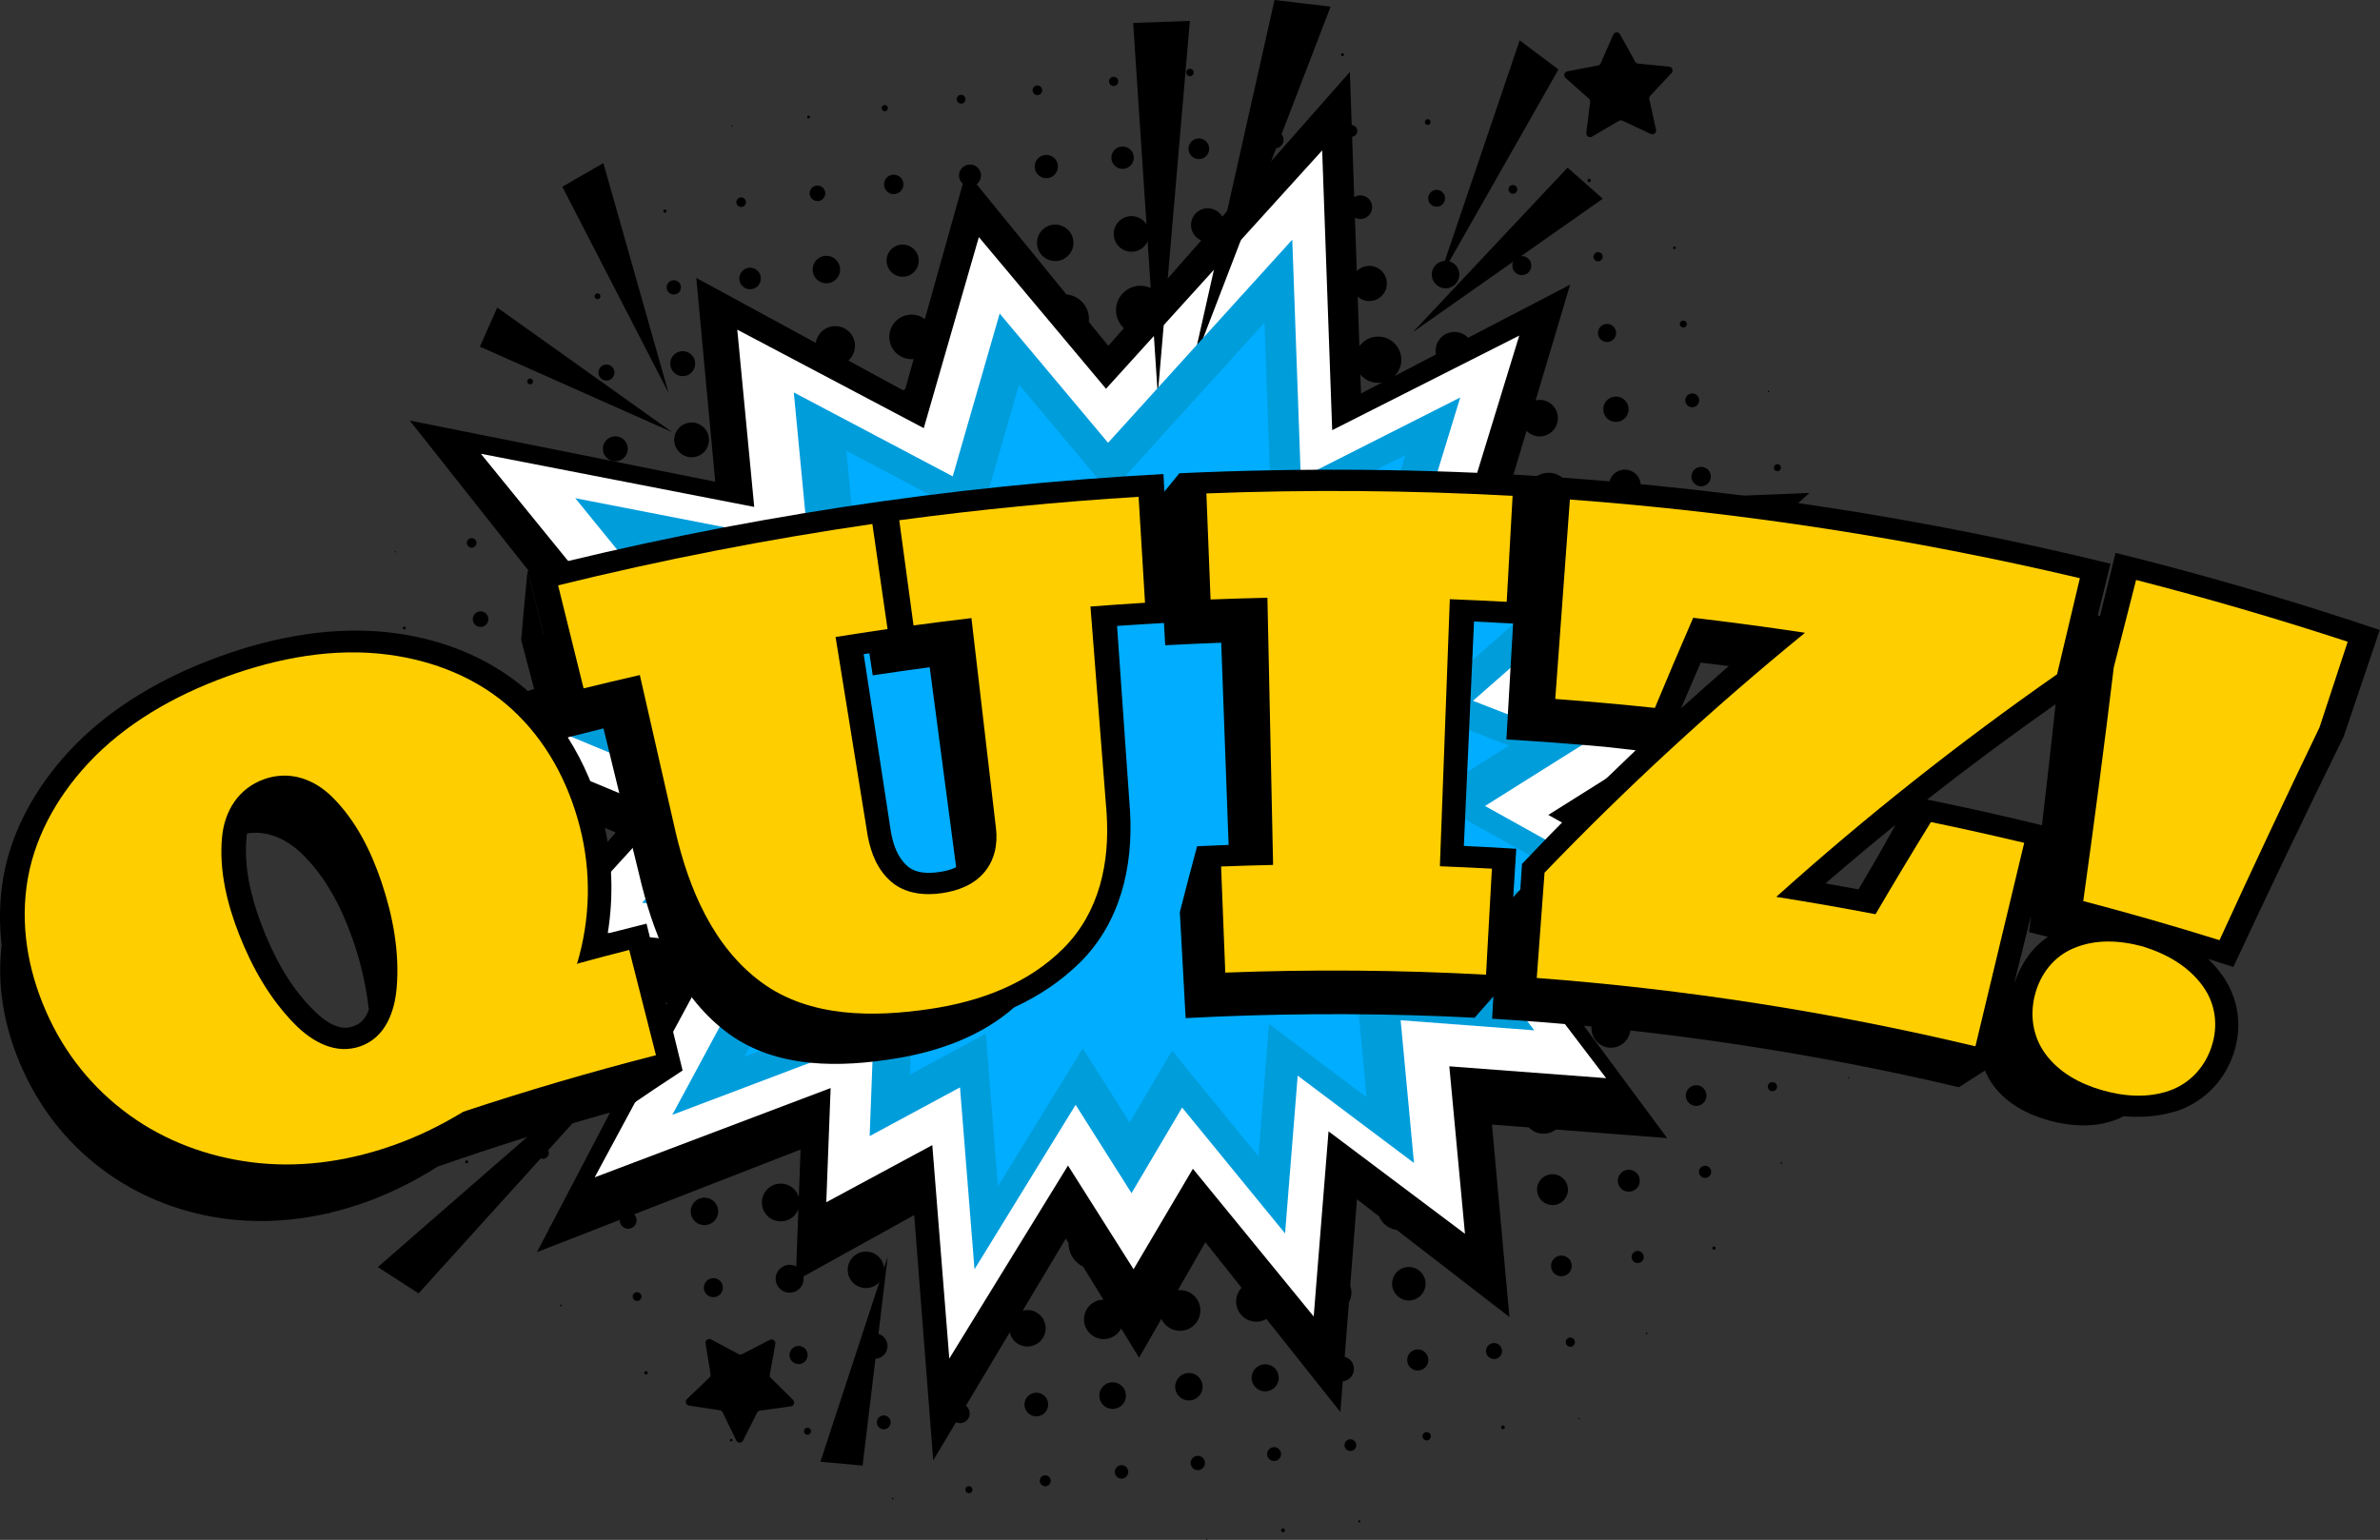 <?xml version="1.0" encoding="UTF-8"?><svg xmlns="http://www.w3.org/2000/svg" xmlns:xlink="http://www.w3.org/1999/xlink" height="278.6" preserveAspectRatio="xMidYMid meet" version="1.0" viewBox="0.0 0.0 430.5 278.6" width="430.5" zoomAndPan="magnify"><rect x="0.0" y="0.0" width="430.5" height="278.6" fill="#333333" stroke="none"/><defs><clipPath id="a"><path d="M 218 278 L 219 278 L 219 278.578 L 218 278.578 Z M 218 278"/></clipPath><clipPath id="b"><path d="M 0 84 L 430.461 84 L 430.461 221 L 0 221 Z M 0 84"/></clipPath></defs><g><g id="change1_2"><path d="M 132.469 22.902 C 132.527 22.895 132.566 22.84 132.562 22.773 C 132.555 22.715 132.504 22.664 132.441 22.676 C 132.371 22.684 132.328 22.742 132.336 22.801 C 132.344 22.867 132.402 22.906 132.469 22.902"/></g><g id="change1_3"><path d="M 146.246 21.43 C 146.258 21.43 146.27 21.43 146.281 21.43 C 146.418 21.414 146.52 21.281 146.504 21.148 C 146.488 21.02 146.375 20.922 146.25 20.922 C 146.238 20.922 146.23 20.922 146.223 20.922 C 146.152 20.93 146.094 20.965 146.051 21.016 C 146.008 21.07 145.992 21.137 146 21.207 C 146.016 21.336 146.117 21.43 146.246 21.43"/></g><g id="change1_4"><path d="M 160.047 20.125 C 160.066 20.125 160.09 20.121 160.113 20.121 C 160.262 20.102 160.398 20.031 160.488 19.914 C 160.582 19.797 160.625 19.648 160.605 19.5 C 160.574 19.215 160.336 19 160.051 19 C 160.027 19 160.004 19.004 159.984 19.004 C 159.676 19.043 159.453 19.32 159.488 19.629 C 159.52 19.91 159.762 20.125 160.047 20.125"/></g><g id="change1_5"><path d="M 173.848 18.746 C 173.879 18.746 173.906 18.746 173.938 18.742 C 174.375 18.691 174.688 18.297 174.637 17.859 C 174.59 17.461 174.25 17.156 173.844 17.156 C 173.812 17.156 173.781 17.156 173.754 17.16 C 173.32 17.215 173.008 17.609 173.059 18.043 C 173.105 18.445 173.445 18.746 173.848 18.746"/></g><g id="change1_6"><path d="M 187.645 17.211 C 187.676 17.211 187.711 17.207 187.746 17.203 C 188.223 17.148 188.566 16.715 188.512 16.242 C 188.457 15.801 188.09 15.469 187.648 15.469 C 187.613 15.469 187.578 15.473 187.543 15.477 C 187.312 15.504 187.105 15.617 186.961 15.797 C 186.816 15.98 186.754 16.211 186.777 16.441 C 186.828 16.879 187.203 17.211 187.645 17.211"/></g><g id="change1_7"><path d="M 201.445 15.562 C 201.477 15.562 201.508 15.559 201.543 15.555 C 201.996 15.504 202.324 15.086 202.273 14.633 C 202.227 14.211 201.871 13.895 201.445 13.895 C 201.414 13.895 201.383 13.898 201.344 13.902 C 201.125 13.926 200.926 14.035 200.789 14.211 C 200.648 14.387 200.586 14.605 200.613 14.828 C 200.664 15.246 201.02 15.562 201.445 15.562"/></g><g id="change1_8"><path d="M 215.246 13.793 C 215.27 13.793 215.297 13.789 215.32 13.789 C 215.504 13.766 215.664 13.676 215.773 13.535 C 215.887 13.395 215.934 13.219 215.91 13.039 C 215.871 12.691 215.59 12.438 215.242 12.438 C 215.219 12.438 215.191 12.438 215.164 12.441 C 214.793 12.484 214.527 12.824 214.57 13.195 C 214.609 13.535 214.898 13.793 215.246 13.793"/></g><g id="change1_9"><path d="M 229.039 11.875 C 229.055 11.875 229.066 11.871 229.082 11.871 C 229.285 11.848 229.43 11.664 229.41 11.461 C 229.387 11.277 229.23 11.137 229.039 11.137 C 229.023 11.137 229.008 11.137 228.992 11.141 C 228.895 11.148 228.812 11.195 228.75 11.273 C 228.691 11.352 228.664 11.445 228.676 11.547 C 228.695 11.734 228.852 11.875 229.039 11.875"/></g><g id="change1_10"><path d="M 242.867 10.16 C 243.02 10.145 243.125 10.008 243.105 9.863 C 243.09 9.715 242.953 9.605 242.805 9.621 C 242.66 9.641 242.555 9.773 242.57 9.922 C 242.586 10.07 242.719 10.18 242.867 10.16"/></g><g id="change1_11"><path d="M 120.266 38.492 C 120.277 38.492 120.289 38.492 120.305 38.488 C 120.379 38.48 120.445 38.441 120.492 38.383 C 120.543 38.316 120.566 38.242 120.559 38.164 C 120.539 38.02 120.41 37.902 120.266 37.902 C 120.254 37.902 120.242 37.906 120.234 37.906 C 120.07 37.926 119.953 38.066 119.973 38.23 C 119.988 38.379 120.117 38.492 120.266 38.492"/></g><g id="change1_12"><path d="M 134.062 37.453 C 134.098 37.453 134.133 37.453 134.168 37.449 C 134.641 37.395 134.984 36.961 134.93 36.484 C 134.879 36.043 134.508 35.711 134.066 35.711 C 134.035 35.711 134 35.715 133.965 35.719 C 133.734 35.742 133.527 35.859 133.383 36.043 C 133.234 36.227 133.172 36.453 133.195 36.684 C 133.25 37.121 133.621 37.453 134.062 37.453"/></g><g id="change1_13"><path d="M 146.461 35.137 C 146.543 35.844 147.145 36.379 147.859 36.379 C 147.918 36.379 147.973 36.379 148.027 36.371 C 148.402 36.328 148.734 36.141 148.969 35.848 C 149.203 35.551 149.309 35.184 149.266 34.809 C 149.18 34.098 148.578 33.562 147.863 33.562 C 147.809 33.562 147.754 33.566 147.699 33.574 C 147.324 33.617 146.988 33.805 146.754 34.098 C 146.52 34.395 146.418 34.762 146.461 35.137"/></g><g id="change1_14"><path d="M 160.281 32.27 C 159.988 32.641 159.859 33.098 159.914 33.562 C 160.016 34.449 160.766 35.117 161.66 35.117 C 161.727 35.117 161.797 35.113 161.863 35.105 C 162.824 34.992 163.516 34.117 163.402 33.156 C 163.301 32.27 162.551 31.605 161.66 31.605 C 161.594 31.605 161.527 31.609 161.457 31.617 C 160.992 31.672 160.574 31.902 160.281 32.27"/></g><g id="change1_15"><path d="M 187.164 30.379 C 187.289 31.441 188.188 32.242 189.254 32.242 C 189.336 32.242 189.418 32.238 189.5 32.227 C 190.059 32.164 190.559 31.883 190.906 31.441 C 191.254 31 191.406 30.449 191.344 29.891 C 191.219 28.832 190.324 28.031 189.258 28.031 C 189.176 28.031 189.094 28.035 189.012 28.047 C 187.859 28.18 187.031 29.227 187.164 30.379"/></g><g id="change1_16"><path d="M 201.465 27.27 C 201.129 27.695 200.98 28.223 201.043 28.758 C 201.164 29.781 202.027 30.555 203.055 30.555 C 203.133 30.555 203.211 30.551 203.289 30.539 C 203.828 30.477 204.309 30.211 204.645 29.785 C 204.98 29.359 205.133 28.828 205.066 28.289 C 204.949 27.27 204.086 26.5 203.062 26.5 C 202.98 26.5 202.902 26.504 202.82 26.512 C 202.281 26.574 201.801 26.844 201.465 27.27"/></g><g id="change1_17"><path d="M 214.992 27.129 C 215.105 28.074 215.906 28.785 216.855 28.785 C 216.93 28.785 217.004 28.781 217.074 28.773 C 218.098 28.652 218.832 27.723 218.715 26.695 C 218.602 25.754 217.805 25.039 216.859 25.039 C 216.785 25.039 216.711 25.043 216.641 25.055 C 215.613 25.172 214.875 26.105 214.992 27.129"/></g><g id="change1_18"><path d="M 229.137 25.477 C 229.227 26.246 229.879 26.828 230.648 26.828 C 230.707 26.828 230.766 26.824 230.824 26.82 C 231.234 26.773 231.598 26.57 231.848 26.25 C 232.102 25.93 232.215 25.531 232.168 25.125 C 232.078 24.355 231.426 23.773 230.652 23.773 C 230.594 23.773 230.531 23.777 230.473 23.785 C 229.637 23.883 229.039 24.641 229.137 25.477"/></g><g id="change1_19"><path d="M 258.246 22.602 C 258.27 22.602 258.289 22.598 258.309 22.598 C 258.449 22.578 258.574 22.512 258.664 22.398 C 258.75 22.289 258.785 22.156 258.77 22.016 C 258.738 21.754 258.516 21.555 258.25 21.555 C 258.23 21.555 258.207 21.559 258.188 21.559 C 257.902 21.594 257.695 21.852 257.73 22.141 C 257.758 22.402 257.98 22.602 258.246 22.602"/></g><g id="change1_20"><path d="M 272.059 20.617 C 272.148 20.609 272.211 20.535 272.203 20.445 C 272.191 20.363 272.113 20.305 272.023 20.312 C 271.945 20.324 271.887 20.398 271.895 20.48 C 271.906 20.566 271.98 20.629 272.059 20.617"/></g><g id="change1_21"><path d="M 94.285 55.258 C 94.305 55.254 94.316 55.234 94.312 55.215 C 94.312 55.195 94.293 55.176 94.273 55.18 C 94.254 55.18 94.238 55.203 94.238 55.227 C 94.242 55.246 94.266 55.258 94.285 55.258"/></g><g id="change1_22"><path d="M 108.078 54.129 C 108.098 54.129 108.121 54.125 108.141 54.125 C 108.277 54.105 108.402 54.039 108.488 53.93 C 108.578 53.82 108.617 53.684 108.598 53.543 C 108.57 53.281 108.348 53.082 108.078 53.082 C 108.059 53.082 108.039 53.082 108.02 53.086 C 107.879 53.102 107.754 53.172 107.668 53.281 C 107.578 53.391 107.543 53.527 107.559 53.664 C 107.59 53.93 107.812 54.129 108.078 54.129"/></g><g id="change1_23"><path d="M 121.879 53.285 C 121.93 53.285 121.98 53.285 122.027 53.277 C 122.734 53.195 123.242 52.551 123.16 51.844 C 123.086 51.191 122.535 50.699 121.883 50.699 C 121.832 50.699 121.781 50.703 121.73 50.711 C 121.387 50.75 121.074 50.922 120.859 51.191 C 120.648 51.461 120.551 51.801 120.59 52.145 C 120.668 52.797 121.223 53.285 121.879 53.285"/></g><g id="change1_24"><path d="M 134.145 49.172 C 133.824 49.582 133.68 50.09 133.738 50.605 C 133.855 51.59 134.688 52.332 135.676 52.332 C 135.75 52.332 135.828 52.328 135.902 52.316 C 136.418 52.258 136.879 52 137.203 51.594 C 137.527 51.184 137.672 50.672 137.609 50.156 C 137.496 49.172 136.664 48.434 135.68 48.434 C 135.605 48.434 135.527 48.438 135.453 48.445 C 134.934 48.508 134.469 48.766 134.145 49.172"/></g><g id="change1_25"><path d="M 147.004 49.059 C 147.148 50.312 148.211 51.258 149.473 51.258 C 149.57 51.258 149.668 51.254 149.766 51.242 C 150.426 51.164 151.016 50.836 151.426 50.312 C 151.84 49.793 152.023 49.141 151.945 48.48 C 151.801 47.227 150.738 46.281 149.48 46.281 C 149.383 46.281 149.285 46.285 149.188 46.297 C 147.824 46.457 146.844 47.695 147.004 49.059"/></g><g id="change1_26"><path d="M 162.938 44.266 C 162.164 44.355 161.473 44.738 160.988 45.352 C 160.508 45.961 160.293 46.723 160.383 47.5 C 160.555 48.965 161.793 50.07 163.27 50.07 C 163.383 50.07 163.496 50.062 163.609 50.051 C 164.387 49.961 165.078 49.574 165.559 48.965 C 166.039 48.355 166.258 47.594 166.164 46.82 C 165.996 45.352 164.754 44.246 163.277 44.246 C 163.164 44.246 163.051 44.25 162.938 44.266"/></g><g id="change1_27"><path d="M 190.484 40.656 C 188.68 40.867 187.387 42.508 187.594 44.316 C 187.789 45.977 189.195 47.23 190.867 47.23 C 190.992 47.23 191.121 47.223 191.25 47.211 C 192.129 47.105 192.91 46.668 193.457 45.98 C 194.004 45.289 194.25 44.426 194.145 43.551 C 193.953 41.891 192.543 40.637 190.871 40.637 C 190.742 40.637 190.609 40.641 190.484 40.656"/></g><g id="change1_28"><path d="M 204.297 39.125 C 202.531 39.332 201.266 40.934 201.473 42.699 C 201.66 44.32 203.031 45.539 204.664 45.543 C 204.789 45.543 204.914 45.535 205.043 45.52 C 205.898 45.422 206.66 44.992 207.191 44.32 C 207.727 43.645 207.965 42.805 207.863 41.949 C 207.672 40.324 206.301 39.102 204.672 39.102 C 204.547 39.102 204.422 39.109 204.297 39.125"/></g><g id="change1_29"><path d="M 258.66 34.934 C 258.41 35.25 258.297 35.648 258.344 36.055 C 258.434 36.82 259.086 37.398 259.855 37.398 C 259.914 37.398 259.977 37.398 260.039 37.391 C 260.445 37.344 260.809 37.141 261.059 36.82 C 261.312 36.5 261.426 36.102 261.375 35.699 C 261.285 34.93 260.637 34.352 259.863 34.352 C 259.805 34.352 259.742 34.355 259.684 34.363 C 259.277 34.41 258.914 34.613 258.66 34.934"/></g><g id="change1_30"><path d="M 273.656 35.055 C 273.688 35.055 273.719 35.055 273.75 35.051 C 273.965 35.023 274.152 34.918 274.285 34.754 C 274.414 34.586 274.473 34.383 274.449 34.172 C 274.398 33.77 274.062 33.469 273.66 33.469 C 273.629 33.469 273.598 33.469 273.566 33.473 C 273.355 33.496 273.168 33.605 273.035 33.77 C 272.906 33.938 272.848 34.145 272.871 34.355 C 272.918 34.754 273.258 35.055 273.656 35.055"/></g><g id="change1_31"><path d="M 287.496 32.961 C 287.664 32.938 287.781 32.785 287.766 32.617 C 287.742 32.445 287.59 32.324 287.426 32.344 C 287.258 32.363 287.133 32.516 287.152 32.688 C 287.172 32.859 287.328 32.977 287.496 32.961"/></g><g id="change1_32"><path d="M 95.887 69.539 C 95.91 69.539 95.93 69.539 95.953 69.535 C 96.094 69.52 96.219 69.449 96.305 69.34 C 96.391 69.23 96.43 69.094 96.414 68.953 C 96.383 68.688 96.16 68.488 95.895 68.488 C 95.875 68.488 95.852 68.492 95.832 68.492 C 95.691 68.508 95.566 68.578 95.48 68.688 C 95.395 68.797 95.355 68.934 95.371 69.074 C 95.402 69.34 95.625 69.539 95.887 69.539"/></g><g id="change1_33"><path d="M 108.254 67.57 C 108.34 68.301 108.957 68.848 109.688 68.848 C 109.746 68.848 109.805 68.848 109.859 68.84 C 110.652 68.746 111.219 68.027 111.129 67.234 C 111.039 66.504 110.426 65.949 109.691 65.949 C 109.637 65.949 109.578 65.953 109.523 65.961 C 108.73 66.055 108.16 66.777 108.254 67.57"/></g><g id="change1_34"><path d="M 121.719 64.391 C 121.348 64.863 121.18 65.453 121.25 66.051 C 121.383 67.191 122.348 68.051 123.492 68.051 C 123.578 68.051 123.668 68.043 123.754 68.035 C 124.988 67.887 125.875 66.766 125.73 65.527 C 125.598 64.391 124.637 63.535 123.496 63.535 C 123.41 63.535 123.32 63.539 123.23 63.551 C 122.633 63.617 122.094 63.918 121.719 64.391"/></g><g id="change1_35"><path d="M 259 49.961 C 259.148 51.215 260.207 52.16 261.469 52.16 C 261.566 52.16 261.664 52.156 261.762 52.145 C 263.125 51.984 264.109 50.742 263.949 49.383 C 263.805 48.129 262.742 47.184 261.48 47.184 C 261.383 47.184 261.281 47.191 261.184 47.203 C 259.82 47.363 258.844 48.602 259 49.961"/></g><g id="change1_36"><path d="M 273.562 48.258 C 273.664 49.125 274.398 49.777 275.27 49.777 C 275.336 49.777 275.402 49.773 275.469 49.766 C 276.414 49.656 277.09 48.801 276.98 47.859 C 276.879 46.992 276.145 46.336 275.273 46.336 C 275.203 46.336 275.137 46.34 275.066 46.352 C 274.133 46.461 273.457 47.316 273.562 48.258"/></g><g id="change1_37"><path d="M 289.074 47.281 C 289.105 47.281 289.137 47.277 289.172 47.273 C 289.621 47.223 289.949 46.805 289.895 46.352 C 289.848 45.93 289.492 45.613 289.074 45.613 C 289.039 45.613 289.008 45.613 288.977 45.617 C 288.52 45.672 288.191 46.086 288.242 46.543 C 288.289 46.965 288.648 47.281 289.074 47.281"/></g><g id="change1_38"><path d="M 302.895 45.062 C 303.02 45.051 303.117 44.934 303.105 44.809 C 303.09 44.68 302.969 44.594 302.844 44.609 C 302.719 44.625 302.625 44.734 302.641 44.863 C 302.656 44.992 302.77 45.078 302.895 45.062"/></g><g id="change1_39"><path d="M 109.535 79.797 C 109.16 80.27 108.992 80.859 109.062 81.461 C 109.195 82.598 110.156 83.457 111.301 83.457 C 111.391 83.457 111.477 83.449 111.566 83.441 C 112.801 83.297 113.688 82.172 113.543 80.934 C 113.41 79.801 112.449 78.941 111.309 78.941 C 111.223 78.941 111.133 78.949 111.043 78.957 C 110.441 79.027 109.906 79.324 109.535 79.797"/></g><g id="change1_40"><path d="M 124.742 76.465 C 123.902 76.562 123.156 76.977 122.633 77.637 C 122.113 78.297 121.879 79.117 121.977 79.949 C 122.16 81.535 123.504 82.73 125.102 82.73 C 125.223 82.73 125.348 82.727 125.473 82.711 C 126.301 82.613 127.047 82.199 127.566 81.539 C 128.086 80.879 128.32 80.055 128.223 79.223 C 128.035 77.637 126.695 76.441 125.109 76.441 C 124.984 76.441 124.863 76.449 124.742 76.465"/></g><g id="change1_41"><path d="M 289.055 60.434 C 289.152 61.262 289.852 61.883 290.684 61.883 C 290.746 61.883 290.809 61.879 290.875 61.871 C 291.773 61.766 292.418 60.949 292.312 60.055 C 292.215 59.227 291.516 58.602 290.684 58.602 C 290.621 58.602 290.555 58.605 290.492 58.613 C 289.594 58.719 288.949 59.535 289.055 60.434"/></g><g id="change1_42"><path d="M 304.477 59.27 C 304.504 59.27 304.527 59.27 304.555 59.266 C 304.906 59.227 305.16 58.906 305.121 58.562 C 305.082 58.238 304.809 57.992 304.484 57.992 C 304.461 57.992 304.434 57.992 304.41 57.996 C 304.059 58.039 303.805 58.355 303.844 58.703 C 303.883 59.027 304.156 59.27 304.477 59.27"/></g><g id="change1_43"><path d="M 71.531 99.941 C 71.598 99.934 71.641 99.883 71.633 99.816 C 71.629 99.754 71.57 99.711 71.508 99.719 C 71.441 99.727 71.398 99.777 71.406 99.84 C 71.414 99.91 71.469 99.949 71.531 99.941"/></g><g id="change1_44"><path d="M 85.316 97.348 C 85.285 97.348 85.25 97.352 85.215 97.355 C 84.984 97.383 84.781 97.496 84.633 97.68 C 84.488 97.863 84.426 98.09 84.453 98.316 C 84.504 98.758 84.875 99.09 85.316 99.09 C 85.352 99.09 85.387 99.09 85.422 99.086 C 85.648 99.059 85.855 98.941 85.996 98.762 C 86.145 98.578 86.207 98.348 86.18 98.113 C 86.129 97.68 85.758 97.348 85.316 97.348"/></g><g id="change1_45"><path d="M 292.027 71.762 C 291.422 71.828 290.875 72.133 290.492 72.613 C 290.113 73.098 289.945 73.695 290.016 74.305 C 290.148 75.461 291.129 76.336 292.289 76.336 L 292.293 76.336 C 292.383 76.336 292.473 76.328 292.559 76.32 C 293.168 76.25 293.711 75.945 294.094 75.465 C 294.473 74.984 294.645 74.383 294.57 73.77 C 294.438 72.617 293.461 71.742 292.297 71.742 C 292.207 71.742 292.117 71.75 292.027 71.762"/></g><g id="change1_46"><path d="M 304.844 72.57 C 304.918 73.207 305.453 73.688 306.094 73.688 C 306.141 73.688 306.191 73.684 306.238 73.68 C 306.926 73.598 307.418 72.973 307.34 72.281 C 307.266 71.648 306.73 71.172 306.098 71.172 C 306.051 71.172 306 71.176 305.949 71.184 C 305.262 71.262 304.762 71.887 304.844 72.57"/></g><g id="change1_47"><path d="M 319.891 70.957 L 319.906 70.957 C 319.957 70.949 319.984 70.922 320 70.902 C 320.016 70.883 320.031 70.848 320.027 70.797 C 320.02 70.73 319.961 70.68 319.898 70.68 C 319.891 70.68 319.887 70.68 319.871 70.68 C 319.828 70.684 319.801 70.711 319.785 70.727 C 319.773 70.742 319.754 70.781 319.758 70.828 C 319.766 70.902 319.824 70.957 319.891 70.957"/></g><g id="change1_48"><path d="M 73.137 113.887 C 73.148 113.887 73.156 113.887 73.164 113.887 C 73.301 113.867 73.402 113.738 73.387 113.598 C 73.371 113.473 73.262 113.371 73.133 113.371 C 73.125 113.371 73.113 113.371 73.105 113.375 C 72.961 113.391 72.859 113.516 72.879 113.656 C 72.895 113.789 73.004 113.887 73.137 113.887"/></g><g id="change1_49"><path d="M 85.824 111.141 C 85.59 111.438 85.484 111.805 85.527 112.18 C 85.609 112.891 86.215 113.426 86.93 113.426 C 86.984 113.426 87.039 113.422 87.094 113.414 C 87.469 113.371 87.805 113.184 88.035 112.891 C 88.27 112.594 88.375 112.223 88.328 111.852 C 88.246 111.141 87.645 110.605 86.934 110.605 C 86.879 110.605 86.82 110.609 86.766 110.617 C 86.391 110.66 86.059 110.848 85.824 111.141"/></g><g id="change1_50"><path d="M 305.957 86.426 C 306.062 87.312 306.812 87.98 307.703 87.98 C 307.773 87.98 307.844 87.977 307.91 87.969 C 308.375 87.914 308.793 87.684 309.086 87.312 C 309.375 86.945 309.508 86.484 309.453 86.02 C 309.352 85.137 308.602 84.469 307.711 84.469 C 307.641 84.469 307.57 84.473 307.504 84.48 C 306.539 84.594 305.848 85.469 305.957 86.426"/></g><g id="change1_51"><path d="M 321.5 85.25 C 321.527 85.25 321.555 85.25 321.582 85.246 C 321.75 85.227 321.898 85.141 322.008 85.008 C 322.113 84.875 322.16 84.707 322.141 84.535 C 322.102 84.215 321.828 83.973 321.508 83.973 C 321.48 83.973 321.457 83.977 321.43 83.977 C 321.078 84.02 320.824 84.336 320.867 84.684 C 320.902 85.008 321.176 85.25 321.5 85.25"/></g><g id="change1_52"><path d="M 74.742 127.988 C 74.766 127.988 74.789 127.988 74.809 127.984 C 74.961 127.969 75.094 127.891 75.188 127.773 C 75.277 127.656 75.32 127.512 75.301 127.359 C 75.27 127.078 75.031 126.863 74.75 126.863 C 74.727 126.863 74.703 126.863 74.68 126.867 C 74.531 126.887 74.395 126.961 74.301 127.078 C 74.211 127.195 74.168 127.344 74.184 127.492 C 74.219 127.773 74.457 127.988 74.742 127.988"/></g><g id="change1_53"><path d="M 324.102 98.297 C 324.039 97.801 323.617 97.422 323.117 97.422 C 323.082 97.422 323.043 97.426 323.004 97.43 C 322.738 97.461 322.504 97.594 322.34 97.805 C 322.18 98.012 322.105 98.266 322.137 98.527 C 322.195 99.023 322.617 99.395 323.117 99.395 C 323.156 99.395 323.195 99.395 323.234 99.391 C 323.773 99.328 324.16 98.836 324.102 98.297"/></g><g id="change1_54"><path d="M 336.898 96.688 C 336.84 96.695 336.793 96.746 336.801 96.812 C 336.809 96.875 336.867 96.922 336.926 96.914 C 336.992 96.906 337.035 96.848 337.031 96.785 C 337.02 96.719 336.969 96.68 336.898 96.688"/></g><g id="change1_55"><path d="M 77.141 141.133 C 77.094 140.73 76.762 140.426 76.359 140.426 C 76.332 140.426 76.297 140.43 76.266 140.434 C 76.051 140.457 75.863 140.562 75.73 140.73 C 75.602 140.895 75.543 141.102 75.57 141.316 C 75.613 141.711 75.949 142.012 76.352 142.012 C 76.383 142.012 76.414 142.008 76.453 142.004 C 76.66 141.98 76.848 141.879 76.977 141.715 C 77.109 141.551 77.168 141.344 77.141 141.133"/></g><g id="change1_56"><path d="M 310.926 116.23 C 311.02 116.23 311.117 116.227 311.211 116.215 C 311.852 116.141 312.422 115.82 312.82 115.312 C 313.223 114.809 313.402 114.18 313.328 113.539 C 313.184 112.324 312.152 111.406 310.93 111.406 C 310.836 111.406 310.742 111.41 310.648 111.422 C 309.328 111.578 308.383 112.781 308.535 114.102 C 308.676 115.316 309.703 116.23 310.926 116.23"/></g><g id="change1_57"><path d="M 324.73 113.426 C 324.777 113.426 324.824 113.426 324.871 113.418 C 325.191 113.383 325.48 113.219 325.684 112.965 C 325.883 112.711 325.973 112.391 325.938 112.066 C 325.863 111.453 325.344 110.992 324.73 110.992 C 324.684 110.992 324.637 110.996 324.586 111.004 C 324.262 111.039 323.977 111.199 323.773 111.453 C 323.57 111.707 323.48 112.027 323.52 112.348 C 323.594 112.965 324.113 113.426 324.73 113.426"/></g><g id="change1_58"><path d="M 338.488 110.285 C 338.324 110.305 338.199 110.465 338.223 110.633 C 338.242 110.801 338.395 110.922 338.562 110.902 C 338.727 110.883 338.859 110.727 338.836 110.562 C 338.82 110.391 338.66 110.266 338.488 110.285"/></g><g id="change1_59"><path d="M 78.832 154.918 C 78.781 154.477 78.406 154.145 77.965 154.145 C 77.934 154.145 77.902 154.145 77.871 154.148 C 77.395 154.207 77.051 154.641 77.105 155.121 C 77.156 155.559 77.527 155.891 77.973 155.891 C 78.008 155.891 78.039 155.887 78.07 155.883 C 78.543 155.824 78.887 155.391 78.832 154.918"/></g><g id="change1_60"><path d="M 91.762 155.512 C 91.844 155.512 91.93 155.508 92.012 155.496 C 93.164 155.359 93.992 154.312 93.859 153.164 C 93.734 152.102 92.836 151.301 91.77 151.301 C 91.688 151.301 91.605 151.309 91.523 151.316 C 90.965 151.383 90.465 151.66 90.113 152.102 C 89.766 152.543 89.609 153.094 89.676 153.652 C 89.801 154.711 90.695 155.512 91.762 155.512"/></g><g id="change1_61"><path d="M 105.555 155.094 C 105.688 155.094 105.816 155.086 105.949 155.07 C 106.824 154.969 107.605 154.531 108.152 153.84 C 108.699 153.148 108.945 152.285 108.844 151.41 C 108.648 149.75 107.242 148.496 105.57 148.496 C 105.441 148.496 105.309 148.504 105.184 148.52 C 103.371 148.73 102.074 150.371 102.285 152.176 C 102.477 153.84 103.887 155.094 105.555 155.094"/></g><g id="change1_62"><path d="M 312.539 130.102 C 312.637 130.102 312.734 130.098 312.832 130.086 C 313.492 130.008 314.086 129.68 314.496 129.156 C 314.906 128.637 315.094 127.988 315.016 127.328 C 314.871 126.074 313.809 125.129 312.547 125.129 C 312.449 125.129 312.352 125.137 312.254 125.145 C 310.891 125.305 309.91 126.543 310.07 127.902 C 310.215 129.156 311.277 130.102 312.539 130.102"/></g><g id="change1_63"><path d="M 326.344 124.711 C 326.293 124.711 326.242 124.715 326.191 124.719 C 325.48 124.805 324.969 125.445 325.055 126.152 C 325.129 126.805 325.68 127.297 326.336 127.297 C 326.387 127.297 326.438 127.297 326.492 127.289 C 326.836 127.25 327.141 127.078 327.355 126.809 C 327.57 126.539 327.664 126.199 327.625 125.855 C 327.547 125.203 326.996 124.711 326.344 124.711"/></g><g id="change1_64"><path d="M 340.129 124.289 C 340.094 124.293 340.07 124.312 340.062 124.324 C 340.055 124.34 340.039 124.363 340.043 124.406 C 340.051 124.465 340.098 124.496 340.141 124.496 L 340.148 124.496 C 340.184 124.492 340.207 124.473 340.219 124.457 C 340.23 124.441 340.242 124.418 340.238 124.383 C 340.23 124.328 340.188 124.289 340.129 124.289"/></g><g id="change1_65"><path d="M 79.582 167.98 C 79.551 167.98 79.52 167.984 79.488 167.984 C 79.027 168.039 78.699 168.457 78.75 168.91 C 78.801 169.328 79.152 169.645 79.566 169.645 C 79.602 169.645 79.637 169.645 79.68 169.637 C 79.898 169.613 80.094 169.508 80.23 169.336 C 80.367 169.16 80.43 168.941 80.402 168.719 C 80.355 168.297 80 167.98 79.582 167.98"/></g><g id="change1_66"><path d="M 91.789 165.945 C 91.453 166.371 91.301 166.902 91.363 167.438 C 91.484 168.461 92.348 169.23 93.371 169.23 C 93.453 169.23 93.535 169.223 93.613 169.215 C 94.723 169.086 95.52 168.078 95.391 166.969 C 95.27 165.949 94.41 165.18 93.383 165.18 C 93.305 165.18 93.227 165.184 93.145 165.191 C 92.605 165.254 92.125 165.523 91.789 165.945"/></g><g id="change1_67"><path d="M 311.719 141.695 C 311.863 142.93 312.91 143.863 314.148 143.863 C 314.242 143.863 314.34 143.855 314.438 143.844 C 315.09 143.77 315.676 143.441 316.082 142.926 C 316.484 142.414 316.664 141.773 316.59 141.125 C 316.445 139.891 315.402 138.961 314.156 138.961 C 314.062 138.961 313.965 138.965 313.867 138.977 C 312.527 139.133 311.566 140.355 311.719 141.695"/></g><g id="change1_68"><path d="M 326.965 139.023 C 326.762 139.285 326.672 139.613 326.711 139.945 C 326.781 140.574 327.312 141.055 327.945 141.055 C 327.996 141.055 328.047 141.051 328.098 141.043 C 328.785 140.965 329.281 140.34 329.203 139.652 C 329.129 139.02 328.594 138.543 327.953 138.543 C 327.906 138.543 327.859 138.547 327.809 138.551 C 327.473 138.594 327.176 138.762 326.965 139.023"/></g><g id="change1_69"><path d="M 341.711 137.848 C 341.52 137.867 341.387 138.043 341.41 138.227 C 341.434 138.418 341.598 138.559 341.789 138.535 C 341.984 138.516 342.117 138.34 342.094 138.148 C 342.074 137.961 341.898 137.824 341.711 137.848"/></g><g id="change1_70"><path d="M 81.191 181.934 C 81.164 181.934 81.141 181.934 81.117 181.938 C 80.742 181.984 80.473 182.32 80.516 182.688 C 80.559 183.031 80.844 183.285 81.195 183.285 C 81.223 183.285 81.25 183.281 81.273 183.281 C 81.453 183.262 81.613 183.172 81.723 183.027 C 81.836 182.887 81.887 182.711 81.863 182.531 C 81.828 182.195 81.531 181.934 81.191 181.934"/></g><g id="change1_71"><path d="M 96.848 180.781 C 96.738 179.836 95.941 179.125 95 179.125 C 94.926 179.125 94.848 179.133 94.773 179.141 C 94.277 179.195 93.836 179.445 93.523 179.836 C 93.215 180.227 93.074 180.719 93.133 181.215 C 93.242 182.16 94.039 182.871 94.988 182.871 C 95.062 182.871 95.137 182.867 95.207 182.859 C 96.23 182.738 96.969 181.809 96.848 180.781"/></g><g id="change1_72"><path d="M 315.77 157.473 C 315.855 157.473 315.945 157.469 316.031 157.457 C 317.266 157.312 318.152 156.188 318.008 154.945 C 317.875 153.809 316.914 152.949 315.773 152.949 C 315.684 152.949 315.594 152.953 315.508 152.965 C 314.906 153.035 314.371 153.332 314 153.805 C 313.625 154.277 313.461 154.867 313.531 155.469 C 313.66 156.609 314.621 157.473 315.77 157.473"/></g><g id="change1_73"><path d="M 328.734 152.934 C 328.559 153.156 328.477 153.438 328.512 153.715 C 328.574 154.254 329.027 154.66 329.566 154.66 C 329.605 154.66 329.648 154.66 329.691 154.656 C 329.977 154.621 330.227 154.48 330.406 154.258 C 330.582 154.035 330.66 153.754 330.625 153.473 C 330.562 152.938 330.105 152.531 329.57 152.531 C 329.527 152.531 329.484 152.535 329.441 152.539 C 329.16 152.57 328.91 152.711 328.734 152.934"/></g><g id="change1_74"><path d="M 343.555 151.961 C 343.539 151.855 343.449 151.777 343.336 151.793 C 343.234 151.805 343.16 151.902 343.172 152.008 C 343.184 152.113 343.277 152.188 343.383 152.176 C 343.492 152.164 343.566 152.066 343.555 151.961"/></g><g id="change1_75"><path d="M 82.809 196.039 C 82.793 196.039 82.781 196.039 82.762 196.039 C 82.664 196.051 82.574 196.102 82.512 196.18 C 82.449 196.258 82.422 196.355 82.434 196.449 C 82.457 196.637 82.617 196.777 82.809 196.777 C 82.824 196.777 82.836 196.777 82.852 196.777 C 82.945 196.766 83.031 196.719 83.094 196.641 C 83.156 196.562 83.184 196.465 83.172 196.363 C 83.152 196.18 82.992 196.039 82.809 196.039"/></g><g id="change1_76"><path d="M 98.117 194.617 C 98.027 193.852 97.379 193.273 96.605 193.273 C 96.543 193.273 96.484 193.277 96.426 193.285 C 95.59 193.383 94.988 194.141 95.09 194.973 C 95.176 195.742 95.828 196.324 96.602 196.324 C 96.664 196.324 96.723 196.32 96.781 196.312 C 97.617 196.215 98.215 195.453 98.117 194.617"/></g><g id="change1_77"><path d="M 110.395 195.824 C 110.5 195.824 110.605 195.82 110.707 195.809 C 111.41 195.727 112.035 195.375 112.473 194.824 C 112.914 194.27 113.109 193.578 113.027 192.875 C 112.871 191.543 111.746 190.539 110.41 190.539 C 110.305 190.539 110.199 190.547 110.094 190.559 C 109.395 190.641 108.766 190.992 108.328 191.547 C 107.887 192.102 107.691 192.789 107.773 193.488 C 107.93 194.82 109.059 195.824 110.395 195.824"/></g><g id="change1_78"><path d="M 249.281 69.266 C 249.445 69.266 249.609 69.254 249.773 69.234 C 249.848 69.227 249.918 69.219 249.988 69.203 L 246.188 71.184 L 246.066 67.758 C 246.84 68.684 247.996 69.266 249.281 69.266 Z M 317.734 167.129 L 304.215 159.391 C 305.031 158.672 305.492 157.578 305.359 156.426 C 305.16 154.703 303.703 153.406 301.977 153.406 C 301.84 153.406 301.703 153.414 301.57 153.434 C 300.664 153.539 299.852 153.992 299.285 154.707 C 298.941 155.145 298.715 155.648 298.613 156.184 L 289.879 151.18 L 298.086 145.875 C 298.711 146.371 299.496 146.668 300.352 146.668 C 300.492 146.668 300.637 146.66 300.777 146.645 C 302.773 146.41 304.207 144.594 303.977 142.598 C 303.957 142.438 303.93 142.277 303.887 142.125 L 313.312 136.031 L 301.723 131.398 C 302.27 130.645 302.512 129.727 302.402 128.797 C 302.188 126.941 300.617 125.543 298.75 125.543 C 298.605 125.543 298.461 125.551 298.316 125.57 C 296.609 125.77 295.309 127.113 295.09 128.742 L 287.023 125.516 L 295.016 118.305 C 295.609 118.742 296.344 119 297.133 119 C 297.27 119 297.41 118.992 297.547 118.977 C 299.496 118.746 300.902 116.969 300.68 115.02 C 300.617 114.512 300.453 114.035 300.207 113.621 L 327.285 89.191 L 295.051 90.473 C 296.18 89.98 296.91 88.789 296.762 87.504 C 296.59 86.055 295.367 84.965 293.914 84.965 C 293.805 84.965 293.688 84.969 293.574 84.984 C 292.004 85.164 290.871 86.598 291.051 88.168 C 291.184 89.293 291.953 90.207 292.973 90.559 L 283.734 90.926 C 283.977 90.332 284.078 89.672 284 88.992 C 283.77 87.02 282.098 85.535 280.113 85.535 C 279.961 85.535 279.805 85.543 279.648 85.562 C 277.508 85.812 275.969 87.758 276.219 89.898 C 276.273 90.367 276.41 90.809 276.613 91.207 L 272.113 91.387 L 276.121 77.945 C 276.723 78.57 277.566 78.953 278.488 78.953 C 278.617 78.953 278.746 78.945 278.875 78.93 C 280.684 78.719 281.984 77.074 281.773 75.266 C 281.578 73.605 280.172 72.352 278.504 72.352 C 278.371 72.352 278.242 72.359 278.109 72.375 C 277.992 72.391 277.879 72.41 277.766 72.438 L 284.004 51.512 L 265.555 61.109 C 264.93 60.457 264.055 60.055 263.09 60.055 C 262.957 60.055 262.82 60.062 262.688 60.078 C 260.82 60.297 259.48 61.992 259.695 63.863 C 259.707 63.953 259.723 64.043 259.738 64.133 L 252.258 68.027 C 253.121 67.152 253.598 65.906 253.445 64.594 C 253.199 62.484 251.414 60.895 249.297 60.895 C 249.133 60.895 248.965 60.906 248.801 60.926 C 247.691 61.055 246.699 61.609 246.004 62.484 C 245.965 62.535 245.926 62.586 245.891 62.637 L 245.578 53.676 C 246.141 54.168 246.875 54.465 247.672 54.465 C 247.797 54.465 247.922 54.457 248.043 54.441 C 248.887 54.344 249.645 53.922 250.172 53.258 C 250.699 52.59 250.934 51.758 250.836 50.914 C 250.648 49.309 249.293 48.102 247.68 48.102 C 247.555 48.102 247.43 48.109 247.305 48.121 C 246.578 48.207 245.922 48.527 245.418 49.039 L 245.082 39.391 C 245.379 39.543 245.711 39.629 246.059 39.629 C 246.145 39.629 246.227 39.621 246.309 39.613 C 247.48 39.477 248.324 38.41 248.188 37.238 C 248.062 36.16 247.148 35.344 246.062 35.344 C 245.98 35.344 245.895 35.348 245.812 35.359 C 245.496 35.395 245.207 35.5 244.953 35.656 L 244.574 24.746 C 245.152 24.68 245.57 24.148 245.504 23.566 C 245.445 23.047 245.016 22.652 244.5 22.629 L 244.164 13.016 L 221.086 39.191 C 220.562 38.281 219.578 37.684 218.473 37.684 C 218.355 37.684 218.234 37.688 218.117 37.703 C 217.312 37.797 216.594 38.195 216.09 38.832 C 215.59 39.465 215.363 40.258 215.457 41.062 C 215.59 42.176 216.312 43.086 217.289 43.5 L 209.137 52.75 C 208.363 52.094 207.363 51.699 206.285 51.699 C 206.113 51.699 205.938 51.711 205.77 51.73 C 204.598 51.867 203.551 52.453 202.816 53.379 C 202.086 54.305 201.758 55.461 201.895 56.629 C 202.02 57.719 202.539 58.676 203.297 59.371 L 200.477 62.57 L 196.949 58.242 C 196.988 57.906 196.988 57.559 196.949 57.211 C 196.699 55.082 194.988 53.445 192.887 53.262 L 176.652 33.34 C 176.785 33.238 176.91 33.121 177.016 32.984 C 177.348 32.566 177.492 32.047 177.43 31.516 C 177.312 30.516 176.469 29.762 175.465 29.762 C 175.387 29.762 175.309 29.766 175.23 29.773 C 174.699 29.836 174.227 30.102 173.898 30.516 C 173.566 30.934 173.422 31.453 173.48 31.98 C 173.543 32.488 173.789 32.934 174.152 33.25 L 167.293 57.723 C 166.617 57.219 165.785 56.922 164.891 56.922 C 164.73 56.922 164.574 56.934 164.418 56.949 C 163.348 57.074 162.395 57.605 161.727 58.453 C 161.059 59.297 160.758 60.352 160.883 61.422 C 161.121 63.453 162.84 64.984 164.883 64.984 C 165.008 64.984 165.137 64.977 165.262 64.965 L 163.754 70.352 C 163.621 70.434 163.492 70.52 163.367 70.617 L 153.453 65.23 C 154.293 64.48 154.766 63.352 154.629 62.152 C 154.418 60.355 152.898 59 151.094 59 C 150.953 59 150.812 59.008 150.676 59.023 C 149.727 59.133 148.879 59.605 148.289 60.352 C 147.898 60.848 147.648 61.422 147.559 62.027 L 125.945 50.285 L 129.371 87.145 L 74.113 76.086 L 99.535 108.219 C 98.672 108.691 98.137 109.656 98.258 110.691 C 98.402 111.945 99.465 112.891 100.723 112.895 C 100.82 112.895 100.922 112.887 101.02 112.875 C 101.645 112.801 102.188 112.5 102.578 112.062 L 109.117 120.328 L 104.25 122.008 C 103.738 121.559 103.07 121.289 102.348 121.289 C 102.23 121.289 102.117 121.297 102.004 121.312 C 101.227 121.402 100.535 121.785 100.055 122.395 C 99.762 122.77 99.566 123.199 99.477 123.652 L 89.863 126.965 C 89.883 126.945 89.902 126.926 89.922 126.902 C 90.215 126.535 90.344 126.074 90.289 125.609 C 90.188 124.723 89.438 124.055 88.543 124.055 C 88.477 124.055 88.406 124.059 88.34 124.066 C 87.375 124.18 86.684 125.055 86.797 126.02 C 86.887 126.789 87.469 127.395 88.207 127.535 L 71.137 133.422 L 88.648 140.906 C 89.012 141.336 89.555 141.602 90.156 141.602 C 90.195 141.602 90.23 141.602 90.27 141.598 L 111.379 150.621 L 89.965 174.785 L 107.672 176.566 C 106.43 177.062 105.617 178.348 105.781 179.738 C 105.961 181.266 107.254 182.414 108.785 182.414 C 108.902 182.414 109.023 182.41 109.141 182.395 C 109.945 182.305 110.66 181.902 111.164 181.27 C 111.664 180.633 111.891 179.84 111.797 179.035 C 111.688 178.109 111.172 177.324 110.441 176.848 L 118.402 177.648 C 118.398 177.852 118.406 178.055 118.43 178.258 C 118.598 179.699 119.488 180.898 120.707 181.516 L 99.516 221.969 C 99.48 221.996 99.445 222.027 99.418 222.062 C 99.348 222.148 99.312 222.258 99.309 222.367 L 97.125 226.535 L 112.105 220.703 C 112.102 220.785 112.102 220.871 112.113 220.957 C 112.203 221.727 112.855 222.305 113.629 222.305 C 113.688 222.305 113.746 222.301 113.801 222.293 C 114.637 222.191 115.238 221.434 115.141 220.602 C 115.098 220.246 114.938 219.934 114.695 219.695 L 144.812 207.973 L 144.492 216.582 C 144.07 215.156 142.762 214.141 141.234 214.141 C 141.102 214.141 140.965 214.148 140.832 214.164 C 138.961 214.383 137.617 216.082 137.836 217.953 C 138.035 219.672 139.488 220.969 141.219 220.969 C 141.352 220.969 141.488 220.957 141.621 220.941 C 142.527 220.84 143.336 220.391 143.898 219.676 C 144.117 219.398 144.289 219.094 144.414 218.773 L 144.031 229.125 C 143.676 228.934 143.27 228.824 142.84 228.824 C 142.742 228.824 142.645 228.832 142.547 228.844 C 141.156 229.008 140.156 230.262 140.32 231.645 C 140.469 232.918 141.547 233.879 142.828 233.879 C 142.93 233.879 143.031 233.871 143.133 233.859 C 143.801 233.781 144.398 233.449 144.816 232.922 C 145.238 232.391 145.426 231.73 145.348 231.059 C 145.34 231.02 145.332 230.98 145.324 230.941 L 165.363 219.836 L 168.801 264.215 L 172.922 257.316 C 173.145 257.418 173.395 257.477 173.652 257.477 C 173.723 257.477 173.793 257.473 173.863 257.465 C 174.328 257.41 174.742 257.18 175.031 256.812 C 175.324 256.445 175.453 255.984 175.398 255.52 C 175.344 255.023 175.086 254.602 174.715 254.32 L 182.637 241.066 C 182.98 242.539 184.301 243.613 185.844 243.613 C 185.973 243.613 186.102 243.605 186.227 243.59 C 188.031 243.379 189.332 241.734 189.121 239.93 C 188.926 238.27 187.523 237.016 185.852 237.016 C 185.723 237.016 185.59 237.023 185.461 237.039 C 185.301 237.059 185.141 237.086 184.988 237.129 L 192.785 224.078 L 193.27 224.863 C 193.27 225.059 193.277 225.258 193.301 225.457 C 193.492 227.109 194.516 228.48 195.922 229.176 L 199.586 235.137 C 199.465 235.137 199.348 235.145 199.227 235.156 C 197.273 235.387 195.867 237.16 196.098 239.113 C 196.309 240.914 197.828 242.27 199.641 242.27 C 199.777 242.27 199.918 242.262 200.055 242.246 C 201.266 242.105 202.266 241.363 202.797 240.355 L 206.043 245.637 L 210.082 238.602 C 210.664 239.895 211.957 240.773 213.441 240.773 C 213.582 240.773 213.727 240.766 213.867 240.75 C 215.883 240.512 217.336 238.676 217.098 236.66 C 216.883 234.805 215.309 233.406 213.445 233.406 C 213.316 233.406 213.184 233.414 213.055 233.426 L 218.035 224.75 L 224.582 232.984 C 224.512 233.059 224.445 233.137 224.379 233.215 C 223.773 233.98 223.504 234.934 223.617 235.902 C 223.832 237.738 225.387 239.121 227.234 239.121 C 227.379 239.121 227.52 239.113 227.66 239.098 C 228.168 239.039 228.645 238.879 229.07 238.629 L 242.453 255.469 L 242.887 249.906 C 242.895 249.906 242.902 249.906 242.91 249.902 C 244.148 249.758 245.039 248.637 244.895 247.402 C 244.781 246.461 244.105 245.715 243.23 245.48 L 244.004 235.547 C 244.352 234.938 244.516 234.219 244.43 233.469 C 244.395 233.184 244.328 232.91 244.23 232.652 L 245.449 216.969 L 249.441 220.051 C 249.992 221.371 251.207 222.324 252.645 222.527 L 273.031 238.277 L 269.875 203.539 C 269.879 203.512 269.883 203.484 269.883 203.457 L 276.535 203.973 C 277.211 204.68 278.156 205.113 279.195 205.113 C 279.34 205.113 279.484 205.105 279.633 205.086 C 280.305 205.012 280.93 204.754 281.453 204.352 L 301.562 205.91 L 282.453 180.121 L 335.402 177.242 L 318.812 167.746 C 318.535 167.43 318.16 167.211 317.734 167.129"/></g><g id="change1_79"><path d="M 330.43 167.48 C 330.473 167.859 330.797 168.148 331.18 168.148 C 331.211 168.148 331.238 168.148 331.266 168.145 C 331.465 168.121 331.645 168.023 331.77 167.863 C 331.895 167.707 331.949 167.508 331.926 167.301 C 331.883 166.922 331.559 166.637 331.18 166.637 C 331.148 166.637 331.117 166.641 331.086 166.645 C 330.891 166.664 330.715 166.762 330.59 166.922 C 330.461 167.082 330.402 167.281 330.43 167.48"/></g><g id="change1_80"><path d="M 84.387 209.938 C 84.23 209.957 84.129 210.094 84.148 210.238 C 84.164 210.383 84.297 210.496 84.449 210.477 C 84.59 210.457 84.707 210.32 84.688 210.176 C 84.668 210.027 84.527 209.922 84.387 209.938"/></g><g id="change1_81"><path d="M 97.379 207.934 C 97.203 208.16 97.121 208.438 97.156 208.719 C 97.219 209.254 97.672 209.656 98.215 209.656 C 98.254 209.656 98.297 209.652 98.34 209.648 C 98.621 209.617 98.875 209.477 99.051 209.25 C 99.227 209.027 99.305 208.75 99.273 208.469 C 99.211 207.934 98.754 207.527 98.215 207.527 C 98.172 207.527 98.133 207.531 98.09 207.535 C 97.809 207.566 97.555 207.711 97.379 207.934"/></g><g id="change1_82"><path d="M 291.398 182.5 C 291.262 182.5 291.117 182.508 290.98 182.523 C 289.051 182.75 287.664 184.504 287.891 186.434 C 288.098 188.215 289.602 189.559 291.391 189.559 C 291.527 189.559 291.664 189.551 291.801 189.535 C 293.73 189.305 295.125 187.547 294.906 185.617 C 294.695 183.84 293.188 182.5 291.398 182.5"/></g><g id="change1_83"><path d="M 305.191 186.902 C 305.285 186.902 305.383 186.898 305.48 186.887 C 306.145 186.809 306.734 186.48 307.148 185.957 C 307.559 185.438 307.742 184.785 307.664 184.125 C 307.52 182.871 306.457 181.926 305.195 181.926 C 305.098 181.926 305 181.934 304.902 181.941 C 303.539 182.102 302.562 183.34 302.723 184.703 C 302.867 185.957 303.93 186.902 305.191 186.902"/></g><g id="change1_84"><path d="M 320.133 183.703 C 320.371 183.398 320.48 183.02 320.434 182.633 C 320.348 181.902 319.727 181.352 318.992 181.352 C 318.938 181.352 318.879 181.355 318.824 181.359 C 318.027 181.453 317.457 182.176 317.547 182.973 C 317.637 183.703 318.254 184.254 318.988 184.254 C 319.047 184.254 319.102 184.25 319.16 184.242 C 319.547 184.199 319.891 184.008 320.133 183.703"/></g><g id="change1_85"><path d="M 332.793 180.859 C 332.777 180.859 332.766 180.859 332.75 180.859 C 332.57 180.883 332.434 181.051 332.453 181.23 C 332.477 181.395 332.625 181.527 332.789 181.527 C 332.805 181.527 332.816 181.523 332.828 181.523 C 332.914 181.516 332.996 181.469 333.051 181.398 C 333.105 181.328 333.133 181.238 333.121 181.148 C 333.102 180.984 332.957 180.859 332.793 180.859"/></g><g id="change1_86"><path d="M 127.715 221.637 C 128.375 221.559 128.965 221.23 129.379 220.707 C 129.789 220.188 129.973 219.539 129.895 218.883 C 129.746 217.625 128.688 216.68 127.434 216.68 C 127.336 216.68 127.234 216.684 127.141 216.695 C 126.477 216.773 125.883 217.102 125.469 217.625 C 125.059 218.145 124.871 218.797 124.949 219.457 C 125.098 220.711 126.156 221.656 127.414 221.656 C 127.516 221.656 127.613 221.648 127.715 221.637"/></g><g id="change1_87"><path d="M 308.66 197.996 C 308.547 197.051 307.75 196.336 306.805 196.336 C 306.734 196.336 306.66 196.344 306.59 196.352 C 306.094 196.406 305.648 196.656 305.34 197.051 C 305.027 197.441 304.887 197.934 304.945 198.43 C 305.055 199.375 305.855 200.086 306.805 200.086 C 306.875 200.086 306.949 200.082 307.023 200.074 C 308.047 199.953 308.781 199.02 308.66 197.996"/></g><g id="change1_88"><path d="M 320.605 195.77 C 320.574 195.77 320.539 195.773 320.504 195.777 C 320.285 195.801 320.086 195.91 319.949 196.082 C 319.812 196.258 319.754 196.473 319.781 196.695 C 319.828 197.117 320.18 197.43 320.598 197.43 C 320.633 197.43 320.664 197.43 320.699 197.426 C 321.156 197.371 321.48 196.957 321.43 196.508 C 321.379 196.086 321.023 195.77 320.605 195.77"/></g><g id="change1_89"><path d="M 334.391 194.875 C 334.328 194.879 334.281 194.934 334.289 195 C 334.297 195.066 334.355 195.105 334.414 195.102 C 334.48 195.094 334.523 195.039 334.516 194.977 C 334.508 194.91 334.449 194.867 334.391 194.875"/></g><g id="change1_90"><path d="M 101.422 236.031 C 101.336 236.043 101.277 236.121 101.285 236.207 C 101.297 236.285 101.371 236.352 101.457 236.344 C 101.539 236.328 101.602 236.254 101.59 236.168 C 101.578 236.09 101.504 236.023 101.422 236.031"/></g><g id="change1_91"><path d="M 115.234 233.781 C 115.203 233.781 115.176 233.781 115.148 233.785 C 114.711 233.84 114.398 234.234 114.445 234.672 C 114.492 235.07 114.832 235.371 115.234 235.371 C 115.266 235.371 115.297 235.367 115.328 235.363 C 115.762 235.312 116.078 234.914 116.027 234.484 C 115.98 234.082 115.641 233.781 115.234 233.781"/></g><g id="change1_92"><path d="M 130.383 234.035 C 130.668 233.676 130.797 233.223 130.742 232.766 C 130.641 231.898 129.91 231.246 129.047 231.246 C 128.98 231.246 128.91 231.25 128.84 231.258 C 128.383 231.312 127.973 231.539 127.688 231.898 C 127.402 232.258 127.277 232.707 127.328 233.164 C 127.43 234.031 128.164 234.684 129.035 234.684 C 129.105 234.684 129.172 234.68 129.238 234.676 C 129.691 234.621 130.098 234.395 130.383 234.035"/></g><g id="change1_93"><path d="M 156.633 233.039 C 156.762 233.039 156.891 233.031 157.016 233.016 C 158.824 232.805 160.121 231.16 159.91 229.355 C 159.715 227.695 158.309 226.438 156.641 226.438 C 156.512 226.438 156.383 226.445 156.254 226.461 C 155.379 226.562 154.594 227 154.047 227.691 C 153.5 228.383 153.254 229.246 153.359 230.121 C 153.551 231.785 154.961 233.039 156.633 233.039"/></g><g id="change1_94"><path d="M 280.816 218.027 C 280.926 218.027 281.035 218.02 281.145 218.008 C 282.676 217.828 283.777 216.438 283.602 214.91 C 283.434 213.5 282.242 212.438 280.828 212.438 C 280.719 212.438 280.605 212.441 280.492 212.457 C 279.754 212.543 279.09 212.914 278.625 213.496 C 278.164 214.082 277.957 214.812 278.043 215.555 C 278.207 216.965 279.398 218.027 280.816 218.027"/></g><g id="change1_95"><path d="M 296.18 214.852 C 296.508 214.438 296.656 213.918 296.594 213.391 C 296.477 212.387 295.629 211.633 294.617 211.633 C 294.539 211.633 294.461 211.637 294.383 211.645 C 293.859 211.703 293.391 211.969 293.062 212.383 C 292.73 212.801 292.586 213.324 292.648 213.852 C 292.766 214.855 293.609 215.609 294.613 215.609 C 294.691 215.609 294.77 215.605 294.848 215.598 C 295.375 215.535 295.852 215.27 296.18 214.852"/></g><g id="change1_96"><path d="M 308.422 210.91 C 308.379 210.91 308.336 210.91 308.293 210.918 C 307.688 210.988 307.254 211.535 307.32 212.133 C 307.387 212.691 307.855 213.109 308.414 213.109 C 308.457 213.109 308.504 213.109 308.547 213.102 C 309.148 213.031 309.586 212.484 309.52 211.883 C 309.449 211.328 308.98 210.91 308.422 210.91"/></g><g id="change1_97"><path d="M 322.219 210.254 C 322.211 210.254 322.203 210.258 322.195 210.258 C 322.148 210.262 322.121 210.289 322.109 210.305 C 322.094 210.324 322.074 210.359 322.078 210.418 C 322.09 210.484 322.145 210.535 322.215 210.535 C 322.223 210.535 322.227 210.535 322.234 210.535 C 322.281 210.527 322.312 210.5 322.324 210.484 C 322.34 210.469 322.359 210.43 322.355 210.387 C 322.348 210.312 322.285 210.254 322.219 210.254"/></g><g id="change1_98"><path d="M 116.812 248.066 C 116.645 248.082 116.52 248.238 116.539 248.406 C 116.559 248.574 116.719 248.699 116.887 248.684 C 117.055 248.664 117.176 248.508 117.156 248.336 C 117.137 248.168 116.98 248.043 116.812 248.066"/></g><g id="change1_99"><path d="M 130.645 245.926 C 130.613 245.926 130.582 245.926 130.555 245.93 C 130.098 245.984 129.77 246.402 129.82 246.855 C 129.871 247.277 130.23 247.594 130.652 247.594 C 130.684 247.594 130.719 247.594 130.75 247.59 C 130.969 247.566 131.16 247.457 131.301 247.285 C 131.438 247.109 131.5 246.887 131.477 246.664 C 131.426 246.242 131.07 245.926 130.645 245.926"/></g><g id="change1_100"><path d="M 145.73 246.176 C 146.004 245.828 146.129 245.395 146.074 244.957 C 145.98 244.133 145.281 243.508 144.453 243.508 C 144.391 243.508 144.324 243.512 144.262 243.52 C 143.824 243.57 143.434 243.789 143.16 244.133 C 142.887 244.477 142.766 244.902 142.816 245.336 C 142.914 246.164 143.613 246.789 144.445 246.789 C 144.512 246.789 144.578 246.785 144.645 246.777 C 145.074 246.73 145.461 246.516 145.73 246.176"/></g><g id="change1_101"><path d="M 160.527 243.27 C 160.391 242.113 159.41 241.238 158.254 241.238 C 158.16 241.238 158.07 241.246 157.98 241.258 C 156.723 241.406 155.816 242.547 155.965 243.801 C 156.098 244.961 157.078 245.836 158.242 245.836 C 158.332 245.836 158.426 245.828 158.516 245.82 C 159.77 245.676 160.672 244.527 160.527 243.27"/></g><g id="change1_102"><path d="M 254.832 235.285 C 254.949 235.285 255.066 235.277 255.184 235.262 C 256.844 235.066 258.035 233.559 257.844 231.898 C 257.664 230.371 256.371 229.223 254.832 229.223 C 254.715 229.223 254.598 229.227 254.48 229.242 C 252.824 229.434 251.637 230.941 251.828 232.602 C 252.008 234.133 253.297 235.285 254.832 235.285"/></g><g id="change1_103"><path d="M 284.289 228.812 C 284.18 227.867 283.383 227.16 282.43 227.16 C 282.359 227.16 282.285 227.164 282.211 227.172 C 281.715 227.23 281.273 227.477 280.961 227.871 C 280.648 228.266 280.512 228.75 280.566 229.246 C 280.676 230.188 281.477 230.898 282.426 230.898 C 282.5 230.898 282.574 230.895 282.645 230.887 C 283.672 230.766 284.41 229.836 284.289 228.812"/></g><g id="change1_104"><path d="M 296.23 226.316 C 296.188 226.316 296.145 226.32 296.098 226.324 C 295.809 226.359 295.547 226.508 295.363 226.738 C 295.184 226.969 295.102 227.254 295.137 227.543 C 295.199 228.102 295.668 228.52 296.227 228.52 C 296.27 228.52 296.312 228.516 296.355 228.512 C 296.648 228.477 296.91 228.328 297.094 228.102 C 297.273 227.871 297.355 227.582 297.32 227.293 C 297.258 226.738 296.789 226.316 296.23 226.316"/></g><g id="change1_105"><path d="M 310.027 225.512 C 310.016 225.512 310.004 225.512 309.996 225.512 C 309.914 225.52 309.844 225.559 309.797 225.621 C 309.746 225.684 309.727 225.762 309.734 225.84 C 309.754 225.984 309.879 226.098 310.027 226.098 C 310.039 226.098 310.051 226.098 310.066 226.098 C 310.141 226.09 310.211 226.051 310.258 225.988 C 310.309 225.926 310.332 225.848 310.324 225.77 C 310.305 225.621 310.18 225.512 310.027 225.512"/></g><g id="change1_106"><path d="M 132.238 260.324 C 132.105 260.344 132.016 260.461 132.027 260.582 C 132.043 260.711 132.156 260.801 132.289 260.785 C 132.418 260.773 132.508 260.656 132.492 260.535 C 132.477 260.406 132.363 260.312 132.238 260.324"/></g><g id="change1_107"><path d="M 146.062 258.305 C 146.035 258.305 146.012 258.305 145.988 258.309 C 145.816 258.328 145.66 258.414 145.555 258.547 C 145.449 258.684 145.402 258.852 145.422 259.023 C 145.461 259.348 145.727 259.582 146.059 259.582 C 146.086 259.582 146.113 259.582 146.133 259.578 C 146.48 259.535 146.734 259.219 146.695 258.875 C 146.656 258.547 146.387 258.305 146.062 258.305"/></g><g id="change1_108"><path d="M 159.859 256.078 C 159.812 256.078 159.762 256.082 159.715 256.086 C 159.023 256.168 158.527 256.793 158.609 257.48 C 158.684 258.113 159.219 258.59 159.855 258.59 C 159.906 258.59 159.957 258.586 160.004 258.578 C 160.691 258.496 161.184 257.875 161.105 257.191 C 161.031 256.555 160.492 256.078 159.859 256.078"/></g><g id="change1_109"><path d="M 189.582 253.859 C 189.457 252.781 188.547 251.969 187.461 251.969 C 187.375 251.969 187.289 251.973 187.211 251.984 C 186.031 252.121 185.188 253.188 185.324 254.359 C 185.449 255.441 186.367 256.254 187.461 256.254 C 187.539 256.254 187.625 256.25 187.707 256.242 C 188.879 256.102 189.719 255.035 189.582 253.859"/></g><g id="change1_110"><path d="M 203.145 253.996 C 203.547 253.492 203.727 252.859 203.648 252.219 C 203.508 251.004 202.48 250.086 201.262 250.086 C 201.164 250.086 201.07 250.094 200.973 250.102 C 200.336 250.176 199.766 250.492 199.367 250.996 C 198.965 251.504 198.785 252.137 198.859 252.777 C 199 253.992 200.027 254.91 201.246 254.91 L 201.25 254.91 C 201.344 254.91 201.438 254.902 201.531 254.895 C 202.172 254.82 202.746 254.5 203.145 253.996"/></g><g id="change1_111"><path d="M 217.52 250.598 C 217.371 249.344 216.312 248.402 215.055 248.402 C 214.957 248.402 214.855 248.406 214.762 248.418 C 213.402 248.574 212.426 249.812 212.578 251.176 C 212.727 252.43 213.789 253.375 215.055 253.375 C 215.148 253.375 215.246 253.371 215.34 253.359 C 216.699 253.199 217.676 251.961 217.52 250.598"/></g><g id="change1_112"><path d="M 231.285 248.988 C 231.145 247.754 230.102 246.824 228.855 246.824 C 228.762 246.824 228.664 246.828 228.566 246.84 C 227.227 246.996 226.258 248.215 226.41 249.559 C 226.559 250.793 227.605 251.727 228.852 251.727 C 228.945 251.727 229.039 251.719 229.133 251.711 C 230.48 251.551 231.445 250.328 231.285 248.988"/></g><g id="change1_113"><path d="M 257.949 247.23 C 258.266 246.832 258.406 246.336 258.348 245.828 C 258.23 244.863 257.414 244.137 256.449 244.137 C 256.375 244.137 256.301 244.141 256.227 244.148 C 255.18 244.273 254.426 245.227 254.547 246.273 C 254.66 247.234 255.473 247.957 256.438 247.957 C 256.512 247.957 256.59 247.953 256.668 247.945 C 257.18 247.883 257.633 247.633 257.949 247.23"/></g><g id="change1_114"><path d="M 271.68 244.27 C 271.598 243.539 270.98 242.992 270.254 242.992 C 270.195 242.992 270.137 242.992 270.078 243 C 269.285 243.09 268.715 243.812 268.805 244.605 C 268.891 245.336 269.508 245.887 270.242 245.887 C 270.297 245.887 270.355 245.883 270.41 245.875 C 270.797 245.832 271.141 245.641 271.379 245.336 C 271.617 245.035 271.727 244.656 271.68 244.27"/></g><g id="change1_115"><path d="M 284.039 241.992 C 284.008 241.992 283.977 241.992 283.945 241.996 C 283.492 242.051 283.164 242.465 283.219 242.926 C 283.27 243.344 283.621 243.656 284.039 243.656 C 284.074 243.656 284.105 243.656 284.137 243.652 C 284.594 243.598 284.922 243.184 284.867 242.73 C 284.82 242.309 284.465 241.992 284.039 241.992"/></g><g id="change1_116"><path d="M 297.848 241.078 C 297.84 241.078 297.832 241.078 297.82 241.078 C 297.777 241.082 297.754 241.105 297.738 241.125 C 297.723 241.145 297.699 241.18 297.707 241.223 C 297.715 241.301 297.773 241.355 297.844 241.355 L 297.859 241.355 C 297.906 241.348 297.934 241.324 297.949 241.305 C 297.965 241.285 297.984 241.25 297.98 241.199 C 297.973 241.129 297.914 241.078 297.848 241.078"/></g><g id="change1_117"><path d="M 161.477 270.992 C 161.473 270.992 161.465 270.992 161.453 270.996 C 161.402 271 161.375 271.027 161.359 271.047 C 161.344 271.066 161.324 271.102 161.328 271.145 C 161.34 271.219 161.402 271.273 161.48 271.273 L 161.484 271.273 C 161.559 271.266 161.617 271.191 161.605 271.113 C 161.602 271.047 161.543 270.992 161.477 270.992"/></g><g id="change1_118"><path d="M 175.273 268.875 C 175.246 268.875 175.223 268.879 175.195 268.883 C 175.023 268.902 174.871 268.988 174.766 269.121 C 174.656 269.258 174.609 269.426 174.629 269.594 C 174.668 269.914 174.941 270.16 175.27 270.16 C 175.293 270.16 175.32 270.156 175.344 270.156 C 175.691 270.113 175.945 269.797 175.902 269.445 C 175.867 269.121 175.594 268.875 175.273 268.875"/></g><g id="change1_119"><path d="M 189.07 266.922 C 189.031 266.922 188.992 266.926 188.953 266.93 C 188.41 266.992 188.023 267.48 188.086 268.02 C 188.145 268.52 188.566 268.895 189.066 268.895 C 189.105 268.895 189.145 268.895 189.184 268.887 C 189.723 268.824 190.105 268.332 190.043 267.793 C 189.984 267.297 189.566 266.922 189.07 266.922"/></g><g id="change1_120"><path d="M 202.867 265.078 C 202.82 265.078 202.773 265.078 202.727 265.086 C 202.398 265.125 202.109 265.285 201.906 265.543 C 201.707 265.797 201.613 266.113 201.652 266.434 C 201.727 267.051 202.246 267.516 202.863 267.516 C 202.91 267.516 202.961 267.512 203.008 267.504 C 203.672 267.43 204.152 266.82 204.078 266.152 C 204.004 265.539 203.484 265.078 202.867 265.078"/></g><g id="change1_121"><path d="M 216.664 263.387 C 216.613 263.387 216.562 263.391 216.512 263.395 C 215.801 263.48 215.289 264.125 215.375 264.832 C 215.449 265.488 216.004 265.98 216.66 265.98 C 216.711 265.98 216.762 265.977 216.812 265.973 C 217.52 265.891 218.031 265.242 217.949 264.531 C 217.871 263.879 217.32 263.387 216.664 263.387"/></g><g id="change1_122"><path d="M 230.469 261.816 C 230.418 261.816 230.367 261.82 230.316 261.824 C 229.98 261.863 229.684 262.027 229.477 262.289 C 229.266 262.555 229.172 262.883 229.211 263.219 C 229.285 263.852 229.824 264.324 230.461 264.324 C 230.512 264.324 230.562 264.324 230.613 264.316 C 230.945 264.281 231.242 264.113 231.449 263.852 C 231.656 263.586 231.75 263.258 231.711 262.922 C 231.641 262.293 231.105 261.816 230.469 261.816"/></g><g id="change1_123"><path d="M 244.262 260.395 C 244.223 260.395 244.18 260.398 244.137 260.402 C 243.559 260.473 243.141 261 243.207 261.582 C 243.27 262.117 243.723 262.523 244.258 262.523 C 244.301 262.523 244.344 262.52 244.387 262.516 C 244.668 262.48 244.918 262.344 245.094 262.121 C 245.27 261.898 245.348 261.621 245.312 261.336 C 245.254 260.801 244.801 260.395 244.262 260.395"/></g><g id="change1_124"><path d="M 258.062 259.094 C 258.031 259.094 258.004 259.094 257.973 259.098 C 257.559 259.145 257.262 259.523 257.309 259.934 C 257.355 260.316 257.68 260.605 258.062 260.605 C 258.09 260.605 258.121 260.602 258.145 260.602 C 258.559 260.551 258.855 260.172 258.809 259.758 C 258.766 259.387 258.438 259.094 258.062 259.094"/></g><g id="change1_125"><path d="M 271.852 257.902 C 271.84 257.902 271.828 257.902 271.82 257.902 C 271.73 257.914 271.648 257.961 271.594 258.031 C 271.543 258.098 271.52 258.184 271.531 258.277 C 271.547 258.441 271.688 258.57 271.859 258.57 C 271.871 258.57 271.883 258.566 271.895 258.566 C 271.984 258.555 272.062 258.512 272.117 258.441 C 272.172 258.375 272.195 258.285 272.188 258.195 C 272.168 258.027 272.023 257.902 271.852 257.902"/></g><g id="change1_126"><path d="M 285.641 256.508 C 285.578 256.516 285.535 256.574 285.539 256.637 C 285.547 256.703 285.605 256.746 285.668 256.738 C 285.73 256.73 285.781 256.676 285.773 256.609 C 285.77 256.543 285.707 256.5 285.641 256.508"/></g><g clip-path="url(#a)" id="change1_141"><path d="M 218.266 278.379 C 218.211 278.387 218.168 278.438 218.176 278.488 C 218.18 278.551 218.23 278.578 218.277 278.578 L 218.281 278.578 C 218.344 278.57 218.387 278.523 218.379 278.469 C 218.371 278.418 218.328 278.379 218.266 278.379"/></g><g id="change1_127"><path d="M 232.035 276.523 C 231.844 276.543 231.707 276.719 231.73 276.91 C 231.754 277.098 231.926 277.238 232.113 277.215 C 232.309 277.191 232.441 277.02 232.418 276.824 C 232.395 276.637 232.227 276.5 232.035 276.523"/></g><g id="change1_128"><path d="M 245.852 275.059 C 245.742 275.074 245.668 275.176 245.68 275.277 C 245.691 275.383 245.789 275.457 245.895 275.445 C 246 275.434 246.078 275.336 246.062 275.234 C 246.051 275.129 245.953 275.051 245.852 275.059"/></g><g id="change2_1"><path d="M 215.773 211.453 L 237.625 238.18 L 240.309 204.684 L 264.988 223.223 L 262.156 192.922 L 290.523 195.062 L 273.422 172.621 L 320.809 170.113 L 280.066 147.438 L 301.035 134.258 L 277.512 125.105 L 313.543 93.496 L 264.168 95.406 L 274.809 60.711 L 240.969 77.828 L 239.156 27.215 L 200.059 70.336 L 177.059 42.895 L 167.094 77.461 L 133.359 59.641 L 136.426 91.715 L 86.977 82.094 L 118.301 120.59 L 84.312 131.984 L 120.324 146.953 L 101.16 167.977 L 130.293 170.828 L 107.566 213.008 L 150.246 196.852 L 149.461 217.512 L 168.637 207.176 L 171.711 245.793 L 193.18 210.871 L 205.043 229.629 L 215.773 211.453" fill="#fff"/></g><g id="change1_129"><path d="M 260.062 50.984 L 281.895 12.574 L 274.883 7.297 Z M 260.062 50.984"/></g><g id="change1_130"><path d="M 255.57 60.082 L 283.547 30.328 L 289.91 35.953 Z M 255.57 60.082"/></g><g id="change1_131"><path d="M 160.578 227.348 L 156.027 265.156 L 148.402 264.457 Z M 160.578 227.348"/></g><g id="change1_132"><path d="M 121.598 78.195 L 89.941 55.645 L 86.801 62.715 Z M 121.598 78.195"/></g><g id="change1_133"><path d="M 120.926 71.078 L 101.715 33.785 L 109.137 29.508 Z M 120.926 71.078"/></g><g id="change1_134"><path d="M 143.062 254.441 C 143.625 254.367 143.855 253.676 143.449 253.277 L 143.094 252.918 L 139.441 249.305 C 139.277 249.145 139.207 248.918 139.246 248.695 L 140.246 243.137 C 140.344 242.578 139.762 242.145 139.254 242.406 L 134.238 244.996 C 134.035 245.098 133.797 245.098 133.598 244.988 L 128.621 242.324 C 128.121 242.055 127.531 242.477 127.621 243.039 L 128.531 248.609 C 128.57 248.832 128.492 249.059 128.328 249.219 L 124.887 252.52 L 124.258 253.125 C 123.848 253.52 124.066 254.211 124.629 254.301 L 130.207 255.152 C 130.43 255.188 130.625 255.328 130.723 255.535 L 133.18 260.617 C 133.43 261.129 134.156 261.133 134.41 260.625 L 136.949 255.582 C 137.051 255.383 137.246 255.242 137.469 255.211 L 143.062 254.441"/></g><g id="change1_135"><path d="M 302.355 13.207 C 302.742 12.793 302.488 12.109 301.922 12.055 L 301.418 12.008 L 296.301 11.504 C 296.078 11.48 295.879 11.352 295.77 11.152 L 293.039 6.211 C 292.762 5.715 292.035 5.746 291.809 6.27 L 289.547 11.441 C 289.457 11.648 289.27 11.797 289.051 11.84 L 283.508 12.91 C 282.949 13.02 282.754 13.719 283.18 14.098 L 287.402 17.848 C 287.57 17.996 287.656 18.219 287.629 18.445 L 287.039 23.18 L 286.934 24.047 C 286.863 24.609 287.469 25.012 287.961 24.723 L 292.828 21.867 C 293.023 21.754 293.262 21.742 293.469 21.836 L 298.582 24.23 C 299.098 24.473 299.664 24.016 299.543 23.461 L 298.332 17.945 C 298.281 17.727 298.344 17.496 298.5 17.332 L 302.355 13.207"/></g><g id="change1_136"><path d="M 215.621 66.414 L 230.539 0.004 L 240.684 1.199 Z M 215.621 66.414"/></g><g id="change1_137"><path d="M 209.418 71.352 L 204.965 4.145 L 215.23 3.785 Z M 209.418 71.352"/></g><g id="change1_138"><path d="M 117.199 179.953 L 59.414 219.578 L 56.398 210.285 Z M 117.199 179.953"/></g><g id="change1_139"><path d="M 123.48 181.207 L 75.715 234 L 68.34 229.242 Z M 123.48 181.207"/></g><g id="change3_1"><path d="M 213.824 200.379 L 232.445 223.156 L 234.73 194.609 L 255.766 210.41 L 253.352 184.586 L 277.527 186.41 L 262.953 167.285 L 303.336 165.148 L 268.613 145.82 L 286.488 134.59 L 266.438 126.789 L 297.148 99.852 L 255.066 101.48 L 264.133 71.91 L 235.293 86.496 L 233.75 43.359 L 200.43 80.109 L 180.824 56.723 L 172.332 86.184 L 143.582 70.996 L 146.195 98.332 L 104.055 90.133 L 130.75 122.941 L 101.781 132.652 L 132.477 145.406 L 116.141 163.328 L 140.969 165.758 L 121.602 201.703 L 157.973 187.938 L 157.305 205.543 L 173.648 196.734 L 176.27 229.645 L 194.562 199.883 L 204.676 215.867 L 213.824 200.379" fill="#009ddb"/></g><g id="change4_1"><path d="M 212.008 190.086 L 227.629 209.191 L 229.547 185.242 L 247.191 198.5 L 245.164 176.836 L 265.445 178.367 L 253.219 162.324 L 287.094 160.531 L 257.969 144.32 L 272.961 134.898 L 256.141 128.355 L 281.902 105.758 L 246.605 107.125 L 254.211 82.32 L 230.016 94.555 L 228.723 58.371 L 200.773 89.199 L 184.328 69.582 L 177.203 94.293 L 153.09 81.555 L 155.281 104.484 L 119.93 97.605 L 142.324 125.129 L 118.023 133.273 L 143.77 143.973 L 130.07 159.004 L 150.895 161.043 L 134.652 191.195 L 165.16 179.648 L 164.598 194.414 L 178.309 187.027 L 180.508 214.633 L 195.852 189.668 L 204.336 203.078 L 212.008 190.086" fill="#00adff"/></g><g id="change1_140"><path d="M 94.27 115.754 C 94.625 111.605 95.008 107.465 95.418 103.32 C 96.559 107.789 97.703 112.254 98.848 116.723 C 97.32 116.391 95.797 116.07 94.27 115.754"/></g><g clip-path="url(#b)" id="change1_1"><path d="M 364.43 177.684 C 364.41 177.691 364.391 177.703 364.371 177.715 C 365.375 173.676 366.379 169.637 367.383 165.602 C 367.254 166.613 367.129 167.625 367 168.641 C 368.148 168.922 369.301 169.203 370.449 169.496 C 367.48 171.488 365.609 174.359 364.43 177.684 Z M 348.586 144.656 C 356.18 138.695 363.93 132.945 371.824 127.395 C 371.039 134.703 370.215 142.004 369.359 149.305 C 362.465 147.625 355.539 146.078 348.586 144.656 Z M 339.695 154.879 C 338.516 156.883 337.344 158.891 336.18 160.902 C 334.188 160.535 332.191 160.18 330.199 159.828 C 334.371 156.227 338.602 152.688 342.883 149.211 C 341.812 151.098 340.75 152.984 339.695 154.879 Z M 304.059 128.172 C 305.238 125.398 306.426 122.637 307.629 119.875 C 309.324 120.078 311.02 120.289 312.715 120.508 C 309.805 123.035 306.918 125.59 304.059 128.172 Z M 275 160.938 C 274.484 161.488 274.227 161.766 273.711 162.32 C 273.895 159.398 274.082 156.48 274.266 153.562 C 271.109 153.367 267.949 153.195 264.785 153.051 C 265.398 139.516 266.012 125.98 266.625 112.445 C 268.98 112.555 271.34 112.676 273.695 112.809 C 273.289 119.801 272.883 126.793 272.48 133.785 C 278.41 134.137 284.332 134.574 290.25 135.109 C 292.125 135.309 293.996 135.523 295.867 135.742 C 288.828 142.41 281.973 149.262 275.305 156.301 C 275.203 157.844 275.102 159.391 275 160.938 Z M 172.953 156.902 C 171.988 157.375 170.965 157.613 169.949 157.762 C 168.043 158.031 165.711 158.098 164.113 156.676 C 162.336 155.094 161.605 152.902 161.172 150.633 C 159.523 139.871 157.871 129.109 156.223 118.348 C 156.637 118.281 156.844 118.254 157.254 118.191 C 157.457 119.52 157.656 120.852 157.859 122.184 C 161.289 121.668 164.727 121.18 168.168 120.723 C 169.762 132.781 171.355 144.844 172.953 156.902 Z M 66.711 182.715 C 66.438 183.406 66.109 183.988 65.727 184.449 C 65.062 185.246 64.398 185.484 63.961 185.645 C 63.5 185.812 62.797 186.07 61.75 185.887 C 59.676 185.516 57.973 184.012 56.543 182.586 C 52.367 178.43 49.461 172.945 47.363 167.469 C 45.426 162.41 44.055 156.879 44.609 151.359 C 44.629 151.164 44.652 150.969 44.68 150.781 C 48.465 150.172 51.961 151.898 54.629 154.484 C 58.977 158.707 61.785 164.242 63.762 169.844 C 65.223 173.988 66.242 178.297 66.711 182.715 Z M 423.93 133.27 C 426.105 126.84 428.281 120.41 430.457 113.98 C 414.723 108.676 398.785 104.023 382.668 100.027 C 381.73 103.824 380.793 107.629 379.855 111.43 C 379.695 111.387 379.617 111.367 379.461 111.328 C 380.227 108.215 380.992 105.102 381.758 101.988 C 348.5 93.848 314.609 88.586 280.449 86.266 C 280.074 86.242 279.887 86.23 279.512 86.207 C 257.477 84.797 235.387 84.602 213.328 85.625 C 212.422 86.727 211.52 87.832 210.617 88.938 C 210.562 87.883 210.508 86.824 210.449 85.77 C 171.629 87.848 133.094 93.727 95.418 103.32 C 96.387 107.113 97.359 110.906 98.328 114.699 C 96.973 115.047 95.621 115.398 94.27 115.754 C 95.219 119.355 96.168 122.957 97.117 126.559 C 96.773 126.219 96.422 125.883 96.062 125.555 C 89.238 119.297 80.578 115.797 71.527 114.562 C 60.785 113.102 49.742 115.129 39.652 118.797 C 29.512 122.484 19.711 128.062 12.34 136.09 C 6.113 142.871 1.535 151.211 0.344 160.406 C -0.113 163.938 -0.102 167.473 0.297 171.039 C 0.289 171.094 0.281 171.145 0.273 171.195 C -0.672 179.535 1.199 187.715 4.883 195.156 C 8.5 202.457 13.902 208.625 20.746 213.145 C 27.324 217.488 35.047 220.066 42.898 220.734 C 51.266 221.441 59.559 220.023 67.352 217.051 C 71.465 215.48 75.398 213.445 79.152 211.066 C 90.414 207.133 101.805 203.602 113.316 200.469 C 116.676 198.164 120.062 195.902 123.473 193.68 C 121.297 184.82 119.121 175.965 116.949 167.109 C 114.605 167.688 112.266 168.277 109.926 168.883 C 111.035 162.004 110.77 155.09 109.094 148.41 C 107.762 143.121 105.652 138.066 102.699 133.402 C 104.852 132.855 107.004 132.316 109.16 131.785 C 111.465 141.223 113.766 150.66 116.07 160.102 C 118.633 170.273 123.086 180.668 131.824 187.031 C 140.547 193.375 152.039 193.152 162.117 191.484 C 169.82 190.211 177.445 187.52 183.445 182.258 C 187.871 180.207 191.867 177.57 195.316 174.168 C 202.605 166.98 204.996 156.879 204.406 146.824 C 203.621 135.633 202.84 124.438 202.055 113.242 C 204.883 113.047 207.715 112.871 210.543 112.711 C 210.617 114.055 210.691 115.398 210.766 116.742 C 214.141 116.562 217.52 116.406 220.898 116.281 C 221.344 128.477 221.789 140.672 222.234 152.863 C 220.336 152.934 218.434 153.016 216.535 153.105 C 215.469 157.07 214.426 161.043 213.41 165.023 C 213.762 171.414 214.109 177.809 214.461 184.199 C 229.918 183.375 245.398 183.262 260.867 183.859 C 262.824 183.941 264.781 184.031 266.734 184.129 C 267.863 182.84 268.996 181.555 270.133 180.273 C 270.055 181.617 269.977 182.961 269.898 184.305 C 296.219 185.883 322.359 189.547 348.102 195.266 C 350.18 195.73 352.258 196.211 354.332 196.699 C 355.898 195.688 357.469 194.68 359.043 193.684 C 359.438 194.641 359.949 195.555 360.562 196.383 C 363.027 199.703 366.773 201.656 370.629 202.719 C 374.594 203.809 378.957 204.07 382.875 202.527 C 383.305 202.355 383.727 202.152 384.125 201.941 C 387.559 202.246 390.789 201.957 394.078 200.906 C 394.098 200.902 394.109 200.898 394.129 200.891 C 394.148 200.883 394.16 200.879 394.18 200.871 C 398.891 199.094 402.395 195.434 404 190.668 C 405.656 185.762 404.953 180.621 401.934 176.395 C 401.922 176.375 401.914 176.367 401.902 176.352 C 401.152 175.324 400.312 174.367 399.395 173.488 C 400.926 173.965 402.453 174.445 403.977 174.938 C 410.484 160.98 417.137 147.09 423.93 133.27"/></g><g id="change5_1"><path d="M 71.758 178.629 C 72.285 172.184 71.062 165.715 69.039 159.684 C 67.148 154.051 64.41 148.473 60.098 144.199 C 56.746 140.879 52.281 139.336 47.723 140.992 C 43.129 142.66 40.609 146.695 40.164 151.453 C 39.598 157.496 41.082 163.531 43.254 169.062 C 45.578 174.988 48.801 180.727 53.348 185.324 C 56.488 188.5 60.766 190.906 65.277 189.266 C 69.746 187.641 71.402 183.02 71.758 178.629 Z M 46.887 210.434 C 38.949 209.641 31.219 207.039 24.633 202.598 C 17.824 198.008 12.48 191.773 8.977 184.406 C 5.402 176.895 3.688 168.668 4.812 160.34 C 5.941 151.984 10.102 144.457 15.773 138.297 C 22.578 130.906 31.621 125.816 40.969 122.414 C 50.266 119.035 60.418 117.121 70.32 118.453 C 78.559 119.562 86.488 122.699 92.648 128.363 C 98.824 134.047 102.766 141.457 104.855 149.492 C 106.992 157.73 106.809 166.23 104.348 174.48 C 104.426 174.41 104.469 174.379 104.551 174.309 C 107.629 173.469 110.719 172.652 113.812 171.863 C 115.426 178.215 117.039 184.562 118.652 190.91 C 106.918 193.91 95.297 197.32 83.801 201.137 C 79.953 203.48 75.922 205.473 71.727 207 C 63.832 209.875 55.363 211.281 46.887 210.434" fill="#ffce00"/></g><g id="change5_2"><path d="M 137.68 177.684 C 128.965 171.238 124.617 160.785 122.207 150.547 C 120.051 141.074 117.891 131.602 115.734 122.129 C 112.336 122.906 108.945 123.711 105.562 124.543 C 104.027 118.328 102.488 112.113 100.953 105.902 C 119.715 101.285 138.676 97.582 157.797 94.801 C 158.711 101.137 159.621 107.473 160.539 113.809 C 157.402 114.266 154.27 114.746 151.141 115.246 C 153.082 127.262 155.023 139.277 156.965 151.297 C 157.566 154.426 158.723 157.352 161.18 159.5 C 163.727 161.73 167.305 162.066 170.477 161.574 C 173.348 161.133 176.145 160.098 178.086 157.77 C 179.93 155.562 180.492 152.684 180.156 149.875 C 178.676 137.191 177.195 124.512 175.715 111.828 C 172.219 112.242 168.73 112.684 165.242 113.152 C 164.383 106.809 163.52 100.465 162.66 94.121 C 177.039 92.188 191.477 90.773 205.953 89.879 C 206.344 96.27 206.73 102.66 207.113 109.051 C 203.824 109.254 200.535 109.48 197.246 109.734 C 198.223 122.203 199.195 134.672 200.168 147.141 C 200.762 156.062 198.883 165.008 192.398 171.527 C 185.93 178.035 177.188 181.203 168.344 182.523 C 158.121 184.055 146.449 184.172 137.68 177.684" fill="#ffce00"/></g><g id="change5_3"><path d="M 221.633 175.965 C 221.379 169.566 221.129 163.168 220.875 156.77 C 224.012 156.652 227.145 156.555 230.281 156.484 C 229.938 140.371 229.598 124.258 229.254 108.145 C 225.824 108.223 222.398 108.324 218.969 108.457 C 218.719 102.062 218.465 95.664 218.215 89.27 C 236.676 88.559 255.152 88.707 273.602 89.711 C 273.246 96.102 272.891 102.492 272.539 108.883 C 269.109 108.699 265.676 108.539 262.246 108.406 C 261.645 124.516 261.047 140.621 260.449 156.727 C 263.59 156.848 266.727 156.992 269.859 157.16 C 269.508 163.555 269.152 169.945 268.797 176.34 C 253.086 175.488 237.355 175.363 221.633 175.965" fill="#ffce00"/></g><g id="change5_4"><path d="M 277.973 176.934 C 278.441 170.586 278.91 164.234 279.379 157.891 C 294.188 142.469 309.934 128 326.496 114.48 C 319.77 113.465 313.027 112.559 306.27 111.77 C 303.914 117.188 301.605 122.621 299.34 128.074 C 293.34 127.445 287.336 126.906 281.32 126.457 C 282.203 114.43 283.086 102.402 283.965 90.375 C 315.043 92.688 345.883 97.445 376.211 104.609 C 374.836 110.402 373.461 116.199 372.086 121.992 C 354.352 134.379 337.383 147.805 321.293 162.266 C 327.297 163.215 333.281 164.258 339.25 165.402 C 342.527 159.809 345.867 154.25 349.27 148.727 C 354.914 149.898 360.539 151.152 366.145 152.488 C 363.203 164.758 360.262 177.031 357.316 189.301 C 331.234 183.078 304.711 178.945 277.973 176.934" fill="#ffce00"/></g><g id="change5_5"><path d="M 369.969 190.66 C 367.711 187.57 367.125 183.715 368.078 180.008 C 369.047 176.238 371.453 173.094 375.062 171.566 C 379.078 169.863 383.414 170.113 387.574 171.23 C 387.621 171.246 387.645 171.254 387.691 171.266 C 391.918 172.594 395.809 174.77 398.441 178.395 C 400.777 181.609 401.273 185.582 400.035 189.352 C 398.832 193.023 396.172 195.949 392.57 197.266 C 388.551 198.734 384.129 198.375 380.125 197.207 C 376.23 196.07 372.445 194.051 369.969 190.66 Z M 376.824 163.02 C 378.797 148.938 380.637 134.84 382.348 120.727 C 383.691 115.461 385.035 110.195 386.379 104.93 C 399.262 108.234 412.023 111.961 424.656 116.105 C 422.961 121.266 421.262 126.43 419.562 131.59 C 413.41 144.371 407.379 157.207 401.469 170.098 C 393.309 167.551 385.094 165.191 376.824 163.02" fill="#ffce00"/></g></g></svg>